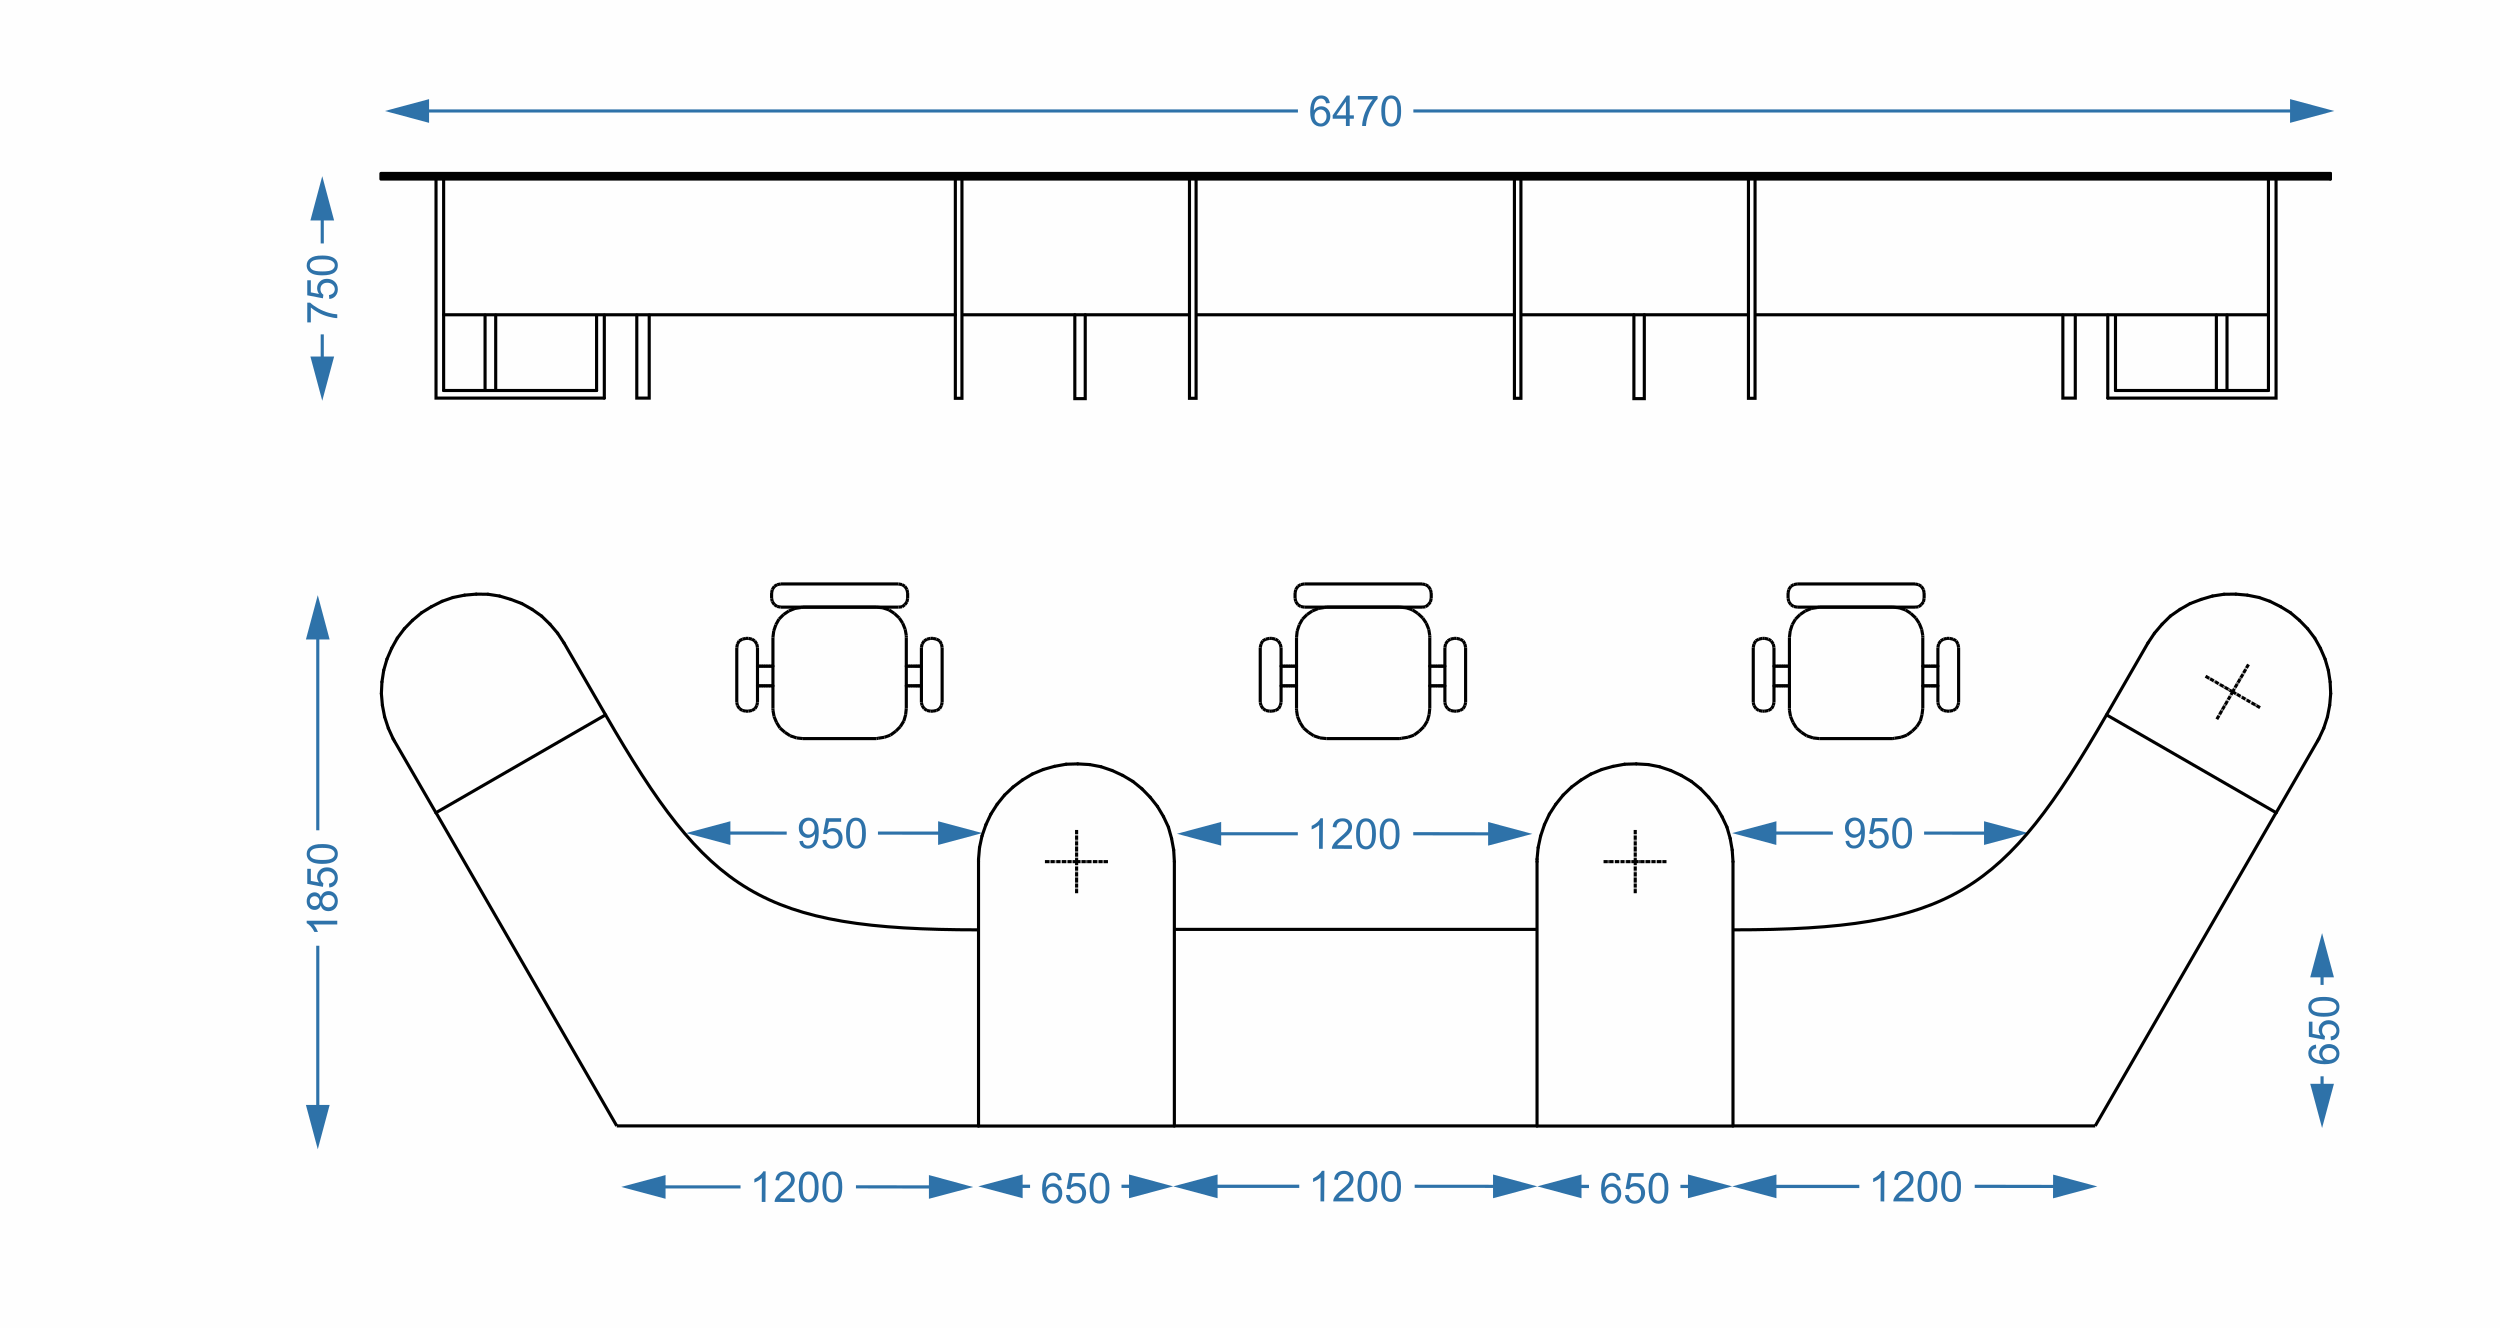 <?xml version="1.0" encoding="UTF-8"?>
<!DOCTYPE svg PUBLIC "-//W3C//DTD SVG 1.1//EN" "http://www.w3.org/Graphics/SVG/1.1/DTD/svg11.dtd">
<!-- Creator: CorelDRAW 2017 -->
<svg xmlns="http://www.w3.org/2000/svg" xml:space="preserve" width="4902px" height="2604px" version="1.1" style="shape-rendering:geometricPrecision; text-rendering:geometricPrecision; image-rendering:optimizeQuality; fill-rule:evenodd; clip-rule:evenodd"
viewBox="0 0 22327 11860"
 xmlns:xlink="http://www.w3.org/1999/xlink">
 <defs>
  <style type="text/css">
   <![CDATA[
    .str2 {stroke:black;stroke-width:28;stroke-miterlimit:2}
    .str0 {stroke:black;stroke-width:28;stroke-miterlimit:22.926}
    .str5 {stroke:black;stroke-width:28;stroke-miterlimit:10}
    .str3 {stroke:black;stroke-width:28;stroke-linejoin:round;stroke-miterlimit:10}
    .str4 {stroke:black;stroke-width:28;stroke-linecap:round;stroke-miterlimit:10}
    .str1 {stroke:black;stroke-width:28;stroke-linecap:round;stroke-linejoin:round;stroke-miterlimit:10}
    .fil2 {fill:none}
    .fil3 {fill:none;fill-rule:nonzero}
    .fil0 {fill:#FEFEFE}
    .fil1 {fill:#2E72A9;fill-rule:nonzero}
    .fil4 {fill:black;fill-rule:nonzero}
   ]]>
  </style>
 </defs>
 <g id="Слой_x0020_1">
  <rect class="fil0" width="22327" height="11860"/>
  <g>
   <path class="fil1" d="M20699 1005l-8222 0 0 -28 8222 0 0 28zm-247 92l0 -212 395 106 -395 106z"/>
  </g>
  <g>
   <path class="fil1" d="M3832 1097l-395 -106 395 -106 0 212zm7869 -92l-8115 0 0 -28 8115 0 0 28z"/>
  </g>
  <g>
   <path class="fil1" d="M13537 7461l-1068 -1 0 -29 1068 2 0 28zm-247 91l0 -211 395 106 -395 105z"/>
  </g>
  <g>
   <path class="fil1" d="M10906 7552l-395 -106 395 -106 0 212zm867 -92l-1114 0 0 -28 1114 0 0 28z"/>
  </g>
  <g>
   <path class="fil1" d="M8624 7455l-873 -1 0 -28 873 0 0 29zm-246 91l0 -212 395 106 -395 106z"/>
  </g>
  <g>
   <path class="fil1" d="M6523 7546l-395 -106 395 -106 0 212zm595 -92l-842 0 0 -29 842 1 0 28z"/>
  </g>
  <g>
   <path class="fil1" d="M17966 7455l-818 -1 0 -28 818 0 0 29zm-247 91l0 -212 396 106 -396 106z"/>
  </g>
  <g>
   <path class="fil1" d="M15864 7546l-395 -106 396 -106 -1 212zm704 -92l-950 0 0 -29 950 1 0 28z"/>
  </g>
  <line class="fil2 str0" x1="8737" y1="10055" x2="5508" y2= "10055" />
  <line class="fil2 str0" x1="5508" y1="10055" x2="3894" y2= "7258" />
  <line class="fil3 str1" x1="5408" y1="6384" x2="3893" y2= "7258" />
  <line class="fil3 str1" x1="5408" y1="6384" x2="5037" y2= "5742" />
  <line class="fil3 str1" x1="3522" y1="6617" x2="3893" y2= "7258" />
  <line class="fil3 str1" x1="5037" y1="5742" x2="4980" y2= "5655" />
  <line class="fil3 str1" x1="4980" y1="5655" x2="4912" y2= "5575" />
  <line class="fil3 str1" x1="4912" y1="5575" x2="4837" y2= "5502" />
  <line class="fil3 str1" x1="4837" y1="5502" x2="4752" y2= "5442" />
  <line class="fil3 str1" x1="4752" y1="5442" x2="4660" y2= "5390" />
  <line class="fil3 str1" x1="4660" y1="5390" x2="4562" y2= "5353" />
  <line class="fil3 str1" x1="4562" y1="5353" x2="4462" y2= "5323" />
  <line class="fil3 str1" x1="4462" y1="5323" x2="4358" y2= "5307" />
  <line class="fil3 str1" x1="4358" y1="5307" x2="4253" y2= "5306" />
  <line class="fil3 str1" x1="4253" y1="5306" x2="4149" y2= "5315" />
  <line class="fil3 str1" x1="4149" y1="5315" x2="4045" y2= "5336" />
  <line class="fil3 str1" x1="4045" y1="5336" x2="3948" y2= "5370" />
  <line class="fil3 str1" x1="3948" y1="5370" x2="3853" y2= "5418" />
  <line class="fil3 str1" x1="3853" y1="5418" x2="3765" y2= "5472" />
  <line class="fil3 str1" x1="3765" y1="5472" x2="3684" y2= "5540" />
  <line class="fil3 str1" x1="3684" y1="5540" x2="3611" y2= "5615" />
  <line class="fil3 str1" x1="3611" y1="5615" x2="3548" y2= "5699" />
  <line class="fil3 str1" x1="3548" y1="5699" x2="3498" y2= "5789" />
  <line class="fil3 str1" x1="3498" y1="5789" x2="3456" y2= "5886" />
  <line class="fil3 str1" x1="3456" y1="5886" x2="3427" y2= "5986" />
  <line class="fil3 str1" x1="3427" y1="5986" x2="3411" y2= "6090" />
  <line class="fil3 str1" x1="3411" y1="6090" x2="3406" y2= "6194" />
  <line class="fil3 str1" x1="3406" y1="6194" x2="3415" y2= "6298" />
  <line class="fil3 str1" x1="3415" y1="6298" x2="3435" y2= "6402" />
  <line class="fil3 str1" x1="3435" y1="6402" x2="3468" y2= "6503" />
  <line class="fil3 str1" x1="3468" y1="6503" x2="3511" y2= "6598" />
  <line class="fil3 str1" x1="3511" y1="6598" x2="3522" y2= "6617" />
  <path class="fil2 str0" d="M5408 6384c916,1587 1381,1920 3329,1920"/>
  <line class="fil3 str1" x1="10488" y1="10056" x2="8739" y2= "10056" />
  <line class="fil3 str2" x1="9609" y1="7695" x2="9647" y2= "7695" />
  <line class="fil3 str2" x1="9650" y1="7695" x2="9656" y2= "7695" />
  <line class="fil3 str2" x1="9659" y1="7695" x2="9697" y2= "7695" />
  <line class="fil3 str2" x1="9700" y1="7695" x2="9706" y2= "7695" />
  <line class="fil3 str2" x1="9709" y1="7695" x2="9747" y2= "7695" />
  <line class="fil3 str2" x1="9750" y1="7695" x2="9753" y2= "7695" />
  <line class="fil3 str2" x1="9760" y1="7695" x2="9797" y2= "7695" />
  <line class="fil3 str2" x1="9800" y1="7695" x2="9804" y2= "7695" />
  <line class="fil3 str2" x1="9810" y1="7695" x2="9848" y2= "7695" />
  <line class="fil3 str2" x1="9851" y1="7695" x2="9854" y2= "7695" />
  <line class="fil3 str2" x1="9857" y1="7695" x2="9895" y2= "7695" />
  <line class="fil3 str2" x1="9618" y1="7695" x2="9581" y2= "7695" />
  <line class="fil3 str2" x1="9577" y1="7695" x2="9574" y2= "7695" />
  <line class="fil3 str2" x1="9571" y1="7695" x2="9533" y2= "7695" />
  <line class="fil3 str2" x1="9527" y1="7695" x2="9524" y2= "7695" />
  <line class="fil3 str2" x1="9521" y1="7695" x2="9483" y2= "7695" />
  <line class="fil3 str2" x1="9477" y1="7695" x2="9474" y2= "7695" />
  <line class="fil3 str2" x1="9471" y1="7695" x2="9433" y2= "7695" />
  <line class="fil3 str2" x1="9427" y1="7695" x2="9424" y2= "7695" />
  <line class="fil3 str2" x1="9420" y1="7695" x2="9383" y2= "7695" />
  <line class="fil3 str2" x1="9380" y1="7695" x2="9373" y2= "7695" />
  <line class="fil3 str2" x1="9370" y1="7695" x2="9332" y2= "7695" />
  <line class="fil3 str2" x1="9615" y1="7701" x2="9615" y2= "7663" />
  <line class="fil3 str2" x1="9615" y1="7657" x2="9615" y2= "7654" />
  <line class="fil3 str2" x1="9615" y1="7651" x2="9615" y2= "7613" />
  <line class="fil3 str2" x1="9615" y1="7610" x2="9615" y2= "7604" />
  <line class="fil3 str2" x1="9615" y1="7601" x2="9615" y2= "7563" />
  <line class="fil3 str2" x1="9615" y1="7560" x2="9615" y2= "7553" />
  <line class="fil3 str2" x1="9615" y1="7550" x2="9615" y2= "7513" />
  <line class="fil3 str2" x1="9615" y1="7510" x2="9615" y2= "7506" />
  <line class="fil3 str2" x1="9615" y1="7500" x2="9615" y2= "7462" />
  <line class="fil3 str2" x1="9615" y1="7459" x2="9615" y2= "7456" />
  <line class="fil3 str2" x1="9615" y1="7450" x2="9615" y2= "7412" />
  <line class="fil3 str2" x1="9615" y1="7689" x2="9615" y2= "7726" />
  <line class="fil3 str2" x1="9615" y1="7733" x2="9615" y2= "7736" />
  <line class="fil3 str2" x1="9615" y1="7739" x2="9615" y2= "7776" />
  <line class="fil3 str2" x1="9615" y1="7783" x2="9615" y2= "7786" />
  <line class="fil3 str2" x1="9615" y1="7789" x2="9615" y2= "7827" />
  <line class="fil3 str2" x1="9615" y1="7830" x2="9615" y2= "7836" />
  <line class="fil3 str2" x1="9615" y1="7839" x2="9615" y2= "7877" />
  <line class="fil3 str2" x1="9615" y1="7880" x2="9615" y2= "7886" />
  <line class="fil3 str2" x1="9615" y1="7890" x2="9615" y2= "7927" />
  <line class="fil3 str2" x1="9615" y1="7930" x2="9615" y2= "7934" />
  <line class="fil3 str2" x1="9615" y1="7940" x2="9615" y2= "7977" />
  <line class="fil3 str1" x1="10488" y1="10056" x2="10488" y2= "7695" />
  <line class="fil3 str1" x1="8739" y1="7695" x2="8739" y2= "10056" />
  <line class="fil3 str1" x1="10488" y1="7695" x2="10482" y2= "7591" />
  <line class="fil3 str1" x1="10482" y1="7591" x2="10463" y2= "7488" />
  <line class="fil3 str1" x1="10463" y1="7488" x2="10435" y2= "7387" />
  <line class="fil3 str1" x1="10435" y1="7387" x2="10391" y2= "7293" />
  <line class="fil3 str1" x1="10391" y1="7293" x2="10337" y2= "7202" />
  <line class="fil3 str1" x1="10337" y1="7202" x2="10272" y2= "7120" />
  <line class="fil3 str1" x1="10272" y1="7120" x2="10199" y2= "7045" />
  <line class="fil3 str1" x1="10199" y1="7045" x2="10118" y2= "6979" />
  <line class="fil3 str1" x1="10118" y1="6979" x2="10027" y2= "6925" />
  <line class="fil3 str1" x1="10027" y1="6925" x2="9932" y2= "6881" />
  <line class="fil3 str1" x1="9932" y1="6881" x2="9832" y2= "6847" />
  <line class="fil3 str1" x1="9832" y1="6847" x2="9731" y2= "6828" />
  <line class="fil3 str1" x1="9731" y1="6828" x2="9625" y2= "6822" />
  <line class="fil3 str1" x1="9625" y1="6822" x2="9521" y2= "6825" />
  <line class="fil3 str1" x1="9521" y1="6825" x2="9417" y2= "6844" />
  <line class="fil3 str1" x1="9417" y1="6844" x2="9317" y2= "6872" />
  <line class="fil3 str1" x1="9317" y1="6872" x2="9219" y2= "6913" />
  <line class="fil3 str1" x1="9219" y1="6913" x2="9131" y2= "6966" />
  <line class="fil3 str1" x1="9131" y1="6966" x2="9047" y2= "7029" />
  <line class="fil3 str1" x1="9047" y1="7029" x2="8971" y2= "7101" />
  <line class="fil3 str1" x1="8971" y1="7101" x2="8905" y2= "7183" />
  <line class="fil3 str1" x1="8905" y1="7183" x2="8849" y2= "7271" />
  <line class="fil3 str1" x1="8849" y1="7271" x2="8805" y2= "7365" />
  <line class="fil3 str1" x1="8805" y1="7365" x2="8770" y2= "7466" />
  <line class="fil3 str1" x1="8770" y1="7466" x2="8748" y2= "7569" />
  <line class="fil3 str1" x1="8748" y1="7569" x2="8739" y2= "7673" />
  <line class="fil3 str1" x1="8739" y1="7673" x2="8739" y2= "7695" />
  <line class="fil2 str0" x1="10495" y1="10055" x2="13724" y2= "10055" />
  <line class="fil3 str3" x1="13525" y1="2811" x2="10682" y2= "2811" />
  <polyline class="fil3 str4" points="10623,1599 10623,3557 10682,3557 10682,1599 "/>
  <polyline class="fil3 str4" points="8532,1599 8532,3557 8591,3557 8591,1599 "/>
  <line class="fil3 str1" x1="20812" y1="1549" x2="20812" y2= "1599" />
  <line class="fil3 str1" x1="3962" y1="2811" x2="8532" y2= "2811" />
  <line class="fil3 str5" x1="8590" y1="2811" x2="10623" y2= "2811" />
  <polyline class="fil3 str4" points="9692,2811 9692,3560 9599,3560 9599,2811 "/>
  <line class="fil3 str2" x1="7827" y1="6596" x2="7170" y2= "6596" />
  <line class="fil3 str2" x1="7170" y1="6596" x2="7114" y2= "6590" />
  <line class="fil3 str2" x1="7114" y1="6590" x2="7057" y2= "6571" />
  <line class="fil3 str2" x1="7057" y1="6571" x2="7010" y2= "6540" />
  <line class="fil3 str2" x1="7010" y1="6540" x2="6966" y2= "6502" />
  <line class="fil3 str2" x1="6966" y1="6502" x2="6935" y2= "6452" />
  <line class="fil3 str2" x1="6935" y1="6452" x2="6913" y2= "6399" />
  <line class="fil3 str2" x1="6913" y1="6399" x2="6903" y2= "6342" />
  <line class="fil3 str2" x1="6903" y1="6342" x2="6903" y2= "6326" />
  <line class="fil3 str2" x1="6903" y1="6326" x2="6903" y2= "5692" />
  <line class="fil3 str2" x1="6903" y1="5692" x2="6910" y2= "5635" />
  <line class="fil3 str2" x1="6910" y1="5635" x2="6929" y2= "5579" />
  <line class="fil3 str2" x1="6929" y1="5579" x2="6957" y2= "5529" />
  <line class="fil3 str2" x1="6957" y1="5529" x2="6998" y2= "5488" />
  <line class="fil3 str2" x1="6998" y1="5488" x2="7045" y2= "5456" />
  <line class="fil3 str2" x1="7045" y1="5456" x2="7098" y2= "5434" />
  <line class="fil3 str2" x1="7098" y1="5434" x2="7155" y2= "5425" />
  <line class="fil3 str2" x1="7155" y1="5425" x2="7170" y2= "5422" />
  <line class="fil3 str2" x1="7170" y1="5422" x2="7827" y2= "5422" />
  <line class="fil3 str2" x1="7827" y1="5422" x2="7883" y2= "5428" />
  <line class="fil3 str2" x1="7883" y1="5428" x2="7940" y2= "5447" />
  <line class="fil3 str2" x1="7940" y1="5447" x2="7987" y2= "5478" />
  <line class="fil3 str2" x1="7987" y1="5478" x2="8031" y2= "5519" />
  <line class="fil3 str2" x1="8031" y1="5519" x2="8062" y2= "5566" />
  <line class="fil3 str2" x1="8062" y1="5566" x2="8084" y2= "5620" />
  <line class="fil3 str2" x1="8084" y1="5620" x2="8094" y2= "5676" />
  <line class="fil3 str2" x1="8094" y1="5676" x2="8094" y2= "5692" />
  <line class="fil3 str2" x1="8094" y1="5692" x2="8094" y2= "6326" />
  <line class="fil3 str2" x1="8094" y1="6326" x2="8088" y2= "6383" />
  <line class="fil3 str2" x1="8088" y1="6383" x2="8072" y2= "6439" />
  <line class="fil3 str2" x1="8072" y1="6439" x2="8040" y2= "6490" />
  <line class="fil3 str2" x1="8040" y1="6490" x2="8000" y2= "6530" />
  <line class="fil3 str2" x1="8000" y1="6530" x2="7952" y2= "6565" />
  <line class="fil3 str2" x1="7952" y1="6565" x2="7899" y2= "6584" />
  <line class="fil3 str2" x1="7899" y1="6584" x2="7843" y2= "6593" />
  <line class="fil3 str2" x1="7843" y1="6593" x2="7827" y2= "6596" />
  <line class="fil3 str2" x1="8025" y1="5422" x2="6973" y2= "5422" />
  <line class="fil3 str2" x1="6973" y1="5422" x2="6941" y2= "5416" />
  <line class="fil3 str2" x1="6941" y1="5416" x2="6916" y2= "5400" />
  <line class="fil3 str2" x1="6916" y1="5400" x2="6897" y2= "5372" />
  <line class="fil3 str2" x1="6897" y1="5372" x2="6891" y2= "5343" />
  <line class="fil3 str2" x1="6891" y1="5343" x2="6891" y2= "5296" />
  <line class="fil3 str2" x1="6891" y1="5296" x2="6897" y2= "5265" />
  <line class="fil3 str2" x1="6897" y1="5265" x2="6916" y2= "5236" />
  <line class="fil3 str2" x1="6916" y1="5236" x2="6941" y2= "5221" />
  <line class="fil3 str2" x1="6941" y1="5221" x2="6973" y2= "5215" />
  <line class="fil3 str2" x1="6973" y1="5215" x2="8025" y2= "5215" />
  <line class="fil3 str2" x1="8025" y1="5215" x2="8056" y2= "5221" />
  <line class="fil3 str2" x1="8056" y1="5221" x2="8081" y2= "5236" />
  <line class="fil3 str2" x1="8081" y1="5236" x2="8100" y2= "5265" />
  <line class="fil3 str2" x1="8100" y1="5265" x2="8106" y2= "5296" />
  <line class="fil3 str2" x1="8106" y1="5296" x2="8106" y2= "5343" />
  <line class="fil3 str2" x1="8106" y1="5343" x2="8100" y2= "5375" />
  <line class="fil3 str2" x1="8100" y1="5375" x2="8081" y2= "5400" />
  <line class="fil3 str2" x1="8081" y1="5400" x2="8056" y2= "5419" />
  <line class="fil3 str2" x1="8056" y1="5419" x2="8025" y2= "5422" />
  <line class="fil3 str2" x1="8332" y1="6351" x2="8310" y2= "6351" />
  <line class="fil3 str2" x1="8310" y1="6351" x2="8279" y2= "6345" />
  <line class="fil3 str2" x1="8279" y1="6345" x2="8254" y2= "6329" />
  <line class="fil3 str2" x1="8254" y1="6329" x2="8235" y2= "6301" />
  <line class="fil3 str2" x1="8235" y1="6301" x2="8229" y2= "6273" />
  <line class="fil3 str2" x1="8229" y1="6273" x2="8229" y2= "5783" />
  <line class="fil3 str2" x1="8229" y1="5783" x2="8235" y2= "5752" />
  <line class="fil3 str2" x1="8235" y1="5752" x2="8254" y2= "5723" />
  <line class="fil3 str2" x1="8254" y1="5723" x2="8279" y2= "5708" />
  <line class="fil3 str2" x1="8279" y1="5708" x2="8310" y2= "5701" />
  <line class="fil3 str2" x1="8310" y1="5701" x2="8332" y2= "5701" />
  <line class="fil3 str2" x1="8332" y1="5701" x2="8364" y2= "5708" />
  <line class="fil3 str2" x1="8364" y1="5708" x2="8392" y2= "5723" />
  <line class="fil3 str2" x1="8392" y1="5723" x2="8408" y2= "5752" />
  <line class="fil3 str2" x1="8408" y1="5752" x2="8414" y2= "5783" />
  <line class="fil3 str2" x1="8414" y1="5783" x2="8414" y2= "6273" />
  <line class="fil3 str2" x1="8414" y1="6273" x2="8408" y2= "6301" />
  <line class="fil3 str2" x1="8408" y1="6301" x2="8392" y2= "6329" />
  <line class="fil3 str2" x1="8392" y1="6329" x2="8364" y2= "6345" />
  <line class="fil3 str2" x1="8364" y1="6345" x2="8332" y2= "6351" />
  <line class="fil3 str1" x1="8094" y1="5949" x2="8106" y2= "5949" />
  <line class="fil3 str1" x1="8109" y1="5949" x2="8122" y2= "5949" />
  <line class="fil3 str1" x1="8125" y1="5949" x2="8138" y2= "5949" />
  <line class="fil3 str1" x1="8141" y1="5949" x2="8153" y2= "5949" />
  <line class="fil3 str1" x1="8157" y1="5949" x2="8169" y2= "5949" />
  <line class="fil3 str1" x1="8172" y1="5949" x2="8185" y2= "5949" />
  <line class="fil3 str1" x1="8185" y1="5949" x2="8201" y2= "5949" />
  <line class="fil3 str1" x1="8201" y1="5949" x2="8213" y2= "5949" />
  <line class="fil3 str1" x1="8216" y1="5949" x2="8229" y2= "5949" />
  <line class="fil3 str1" x1="8229" y1="6125" x2="8216" y2= "6125" />
  <line class="fil3 str1" x1="8213" y1="6125" x2="8201" y2= "6125" />
  <line class="fil3 str1" x1="8201" y1="6125" x2="8185" y2= "6125" />
  <line class="fil3 str1" x1="8185" y1="6125" x2="8172" y2= "6125" />
  <line class="fil3 str1" x1="8169" y1="6125" x2="8157" y2= "6125" />
  <line class="fil3 str1" x1="8153" y1="6125" x2="8141" y2= "6125" />
  <line class="fil3 str1" x1="8138" y1="6125" x2="8125" y2= "6125" />
  <line class="fil3 str1" x1="8122" y1="6125" x2="8109" y2= "6125" />
  <line class="fil3 str1" x1="8106" y1="6125" x2="8094" y2= "6125" />
  <line class="fil3 str2" x1="6662" y1="6351" x2="6684" y2= "6351" />
  <line class="fil3 str2" x1="6684" y1="6351" x2="6715" y2= "6345" />
  <line class="fil3 str2" x1="6715" y1="6345" x2="6743" y2= "6329" />
  <line class="fil3 str2" x1="6743" y1="6329" x2="6759" y2= "6301" />
  <line class="fil3 str2" x1="6759" y1="6301" x2="6765" y2= "6273" />
  <line class="fil3 str2" x1="6765" y1="6273" x2="6765" y2= "5783" />
  <line class="fil3 str2" x1="6765" y1="5783" x2="6759" y2= "5752" />
  <line class="fil3 str2" x1="6759" y1="5752" x2="6740" y2= "5723" />
  <line class="fil3 str2" x1="6740" y1="5723" x2="6715" y2= "5708" />
  <line class="fil3 str2" x1="6715" y1="5708" x2="6684" y2= "5701" />
  <line class="fil3 str2" x1="6684" y1="5701" x2="6662" y2= "5701" />
  <line class="fil3 str2" x1="6662" y1="5701" x2="6630" y2= "5708" />
  <line class="fil3 str2" x1="6630" y1="5708" x2="6602" y2= "5723" />
  <line class="fil3 str2" x1="6602" y1="5723" x2="6586" y2= "5752" />
  <line class="fil3 str2" x1="6586" y1="5752" x2="6580" y2= "5783" />
  <line class="fil3 str2" x1="6580" y1="5783" x2="6580" y2= "6273" />
  <line class="fil3 str2" x1="6580" y1="6273" x2="6586" y2= "6301" />
  <line class="fil3 str2" x1="6586" y1="6301" x2="6605" y2= "6329" />
  <line class="fil3 str2" x1="6605" y1="6329" x2="6630" y2= "6345" />
  <line class="fil3 str2" x1="6630" y1="6345" x2="6662" y2= "6351" />
  <line class="fil3 str1" x1="6903" y1="6125" x2="6891" y2= "6125" />
  <line class="fil3 str1" x1="6888" y1="6125" x2="6875" y2= "6125" />
  <line class="fil3 str1" x1="6872" y1="6125" x2="6860" y2= "6125" />
  <line class="fil3 str1" x1="6856" y1="6125" x2="6844" y2= "6125" />
  <line class="fil3 str1" x1="6841" y1="6125" x2="6828" y2= "6125" />
  <line class="fil3 str1" x1="6825" y1="6125" x2="6812" y2= "6125" />
  <line class="fil3 str1" x1="6809" y1="6125" x2="6797" y2= "6125" />
  <line class="fil3 str1" x1="6794" y1="6125" x2="6781" y2= "6125" />
  <line class="fil3 str1" x1="6778" y1="6125" x2="6765" y2= "6125" />
  <line class="fil3 str1" x1="6765" y1="5949" x2="6778" y2= "5949" />
  <line class="fil3 str1" x1="6781" y1="5949" x2="6794" y2= "5949" />
  <line class="fil3 str1" x1="6797" y1="5949" x2="6809" y2= "5949" />
  <line class="fil3 str1" x1="6812" y1="5949" x2="6825" y2= "5949" />
  <line class="fil3 str1" x1="6828" y1="5949" x2="6841" y2= "5949" />
  <line class="fil3 str1" x1="6844" y1="5949" x2="6856" y2= "5949" />
  <line class="fil3 str1" x1="6860" y1="5949" x2="6872" y2= "5949" />
  <line class="fil3 str1" x1="6875" y1="5949" x2="6888" y2= "5949" />
  <line class="fil3 str1" x1="6891" y1="5949" x2="6903" y2= "5949" />
  <line class="fil3 str2" x1="12502" y1="6596" x2="11846" y2= "6596" />
  <line class="fil3 str2" x1="11846" y1="6596" x2="11789" y2= "6590" />
  <line class="fil3 str2" x1="11789" y1="6590" x2="11733" y2= "6571" />
  <line class="fil3 str2" x1="11733" y1="6571" x2="11686" y2= "6540" />
  <line class="fil3 str2" x1="11686" y1="6540" x2="11642" y2= "6502" />
  <line class="fil3 str2" x1="11642" y1="6502" x2="11610" y2= "6452" />
  <line class="fil3 str2" x1="11610" y1="6452" x2="11588" y2= "6399" />
  <line class="fil3 str2" x1="11588" y1="6399" x2="11579" y2= "6342" />
  <line class="fil3 str2" x1="11579" y1="6342" x2="11579" y2= "6326" />
  <line class="fil3 str2" x1="11579" y1="6326" x2="11579" y2= "5692" />
  <line class="fil3 str2" x1="11579" y1="5692" x2="11585" y2= "5635" />
  <line class="fil3 str2" x1="11585" y1="5635" x2="11604" y2= "5579" />
  <line class="fil3 str2" x1="11604" y1="5579" x2="11632" y2= "5529" />
  <line class="fil3 str2" x1="11632" y1="5529" x2="11673" y2= "5488" />
  <line class="fil3 str2" x1="11673" y1="5488" x2="11720" y2= "5456" />
  <line class="fil3 str2" x1="11720" y1="5456" x2="11773" y2= "5434" />
  <line class="fil3 str2" x1="11773" y1="5434" x2="11830" y2= "5425" />
  <line class="fil3 str2" x1="11830" y1="5425" x2="11846" y2= "5422" />
  <line class="fil3 str2" x1="11846" y1="5422" x2="12502" y2= "5422" />
  <line class="fil3 str2" x1="12502" y1="5422" x2="12559" y2= "5428" />
  <line class="fil3 str2" x1="12559" y1="5428" x2="12615" y2= "5447" />
  <line class="fil3 str2" x1="12615" y1="5447" x2="12662" y2= "5478" />
  <line class="fil3 str2" x1="12662" y1="5478" x2="12706" y2= "5519" />
  <line class="fil3 str2" x1="12706" y1="5519" x2="12738" y2= "5566" />
  <line class="fil3 str2" x1="12738" y1="5566" x2="12760" y2= "5620" />
  <line class="fil3 str2" x1="12760" y1="5620" x2="12769" y2= "5676" />
  <line class="fil3 str2" x1="12769" y1="5676" x2="12769" y2= "5692" />
  <line class="fil3 str2" x1="12769" y1="5692" x2="12769" y2= "6326" />
  <line class="fil3 str2" x1="12769" y1="6326" x2="12763" y2= "6383" />
  <line class="fil3 str2" x1="12763" y1="6383" x2="12747" y2= "6439" />
  <line class="fil3 str2" x1="12747" y1="6439" x2="12716" y2= "6490" />
  <line class="fil3 str2" x1="12716" y1="6490" x2="12675" y2= "6530" />
  <line class="fil3 str2" x1="12675" y1="6530" x2="12628" y2= "6565" />
  <line class="fil3 str2" x1="12628" y1="6565" x2="12574" y2= "6584" />
  <line class="fil3 str2" x1="12574" y1="6584" x2="12518" y2= "6593" />
  <line class="fil3 str2" x1="12518" y1="6593" x2="12502" y2= "6596" />
  <line class="fil3 str2" x1="12700" y1="5422" x2="11648" y2= "5422" />
  <line class="fil3 str2" x1="11648" y1="5422" x2="11616" y2= "5416" />
  <line class="fil3 str2" x1="11616" y1="5416" x2="11591" y2= "5400" />
  <line class="fil3 str2" x1="11591" y1="5400" x2="11572" y2= "5372" />
  <line class="fil3 str2" x1="11572" y1="5372" x2="11566" y2= "5343" />
  <line class="fil3 str2" x1="11566" y1="5343" x2="11566" y2= "5296" />
  <line class="fil3 str2" x1="11566" y1="5296" x2="11572" y2= "5265" />
  <line class="fil3 str2" x1="11572" y1="5265" x2="11591" y2= "5236" />
  <line class="fil3 str2" x1="11591" y1="5236" x2="11616" y2= "5221" />
  <line class="fil3 str2" x1="11616" y1="5221" x2="11648" y2= "5215" />
  <line class="fil3 str2" x1="11648" y1="5215" x2="12700" y2= "5215" />
  <line class="fil3 str2" x1="12700" y1="5215" x2="12731" y2= "5221" />
  <line class="fil3 str2" x1="12731" y1="5221" x2="12756" y2= "5236" />
  <line class="fil3 str2" x1="12756" y1="5236" x2="12775" y2= "5265" />
  <line class="fil3 str2" x1="12775" y1="5265" x2="12782" y2= "5296" />
  <line class="fil3 str2" x1="12782" y1="5296" x2="12782" y2= "5343" />
  <line class="fil3 str2" x1="12782" y1="5343" x2="12775" y2= "5375" />
  <line class="fil3 str2" x1="12775" y1="5375" x2="12756" y2= "5400" />
  <line class="fil3 str2" x1="12756" y1="5400" x2="12731" y2= "5419" />
  <line class="fil3 str2" x1="12731" y1="5419" x2="12700" y2= "5422" />
  <line class="fil3 str2" x1="13008" y1="6351" x2="12986" y2= "6351" />
  <line class="fil3 str2" x1="12986" y1="6351" x2="12954" y2= "6345" />
  <line class="fil3 str2" x1="12954" y1="6345" x2="12929" y2= "6329" />
  <line class="fil3 str2" x1="12929" y1="6329" x2="12910" y2= "6301" />
  <line class="fil3 str2" x1="12910" y1="6301" x2="12904" y2= "6273" />
  <line class="fil3 str2" x1="12904" y1="6273" x2="12904" y2= "5783" />
  <line class="fil3 str2" x1="12904" y1="5783" x2="12910" y2= "5752" />
  <line class="fil3 str2" x1="12910" y1="5752" x2="12929" y2= "5723" />
  <line class="fil3 str2" x1="12929" y1="5723" x2="12954" y2= "5708" />
  <line class="fil3 str2" x1="12954" y1="5708" x2="12986" y2= "5701" />
  <line class="fil3 str2" x1="12986" y1="5701" x2="13008" y2= "5701" />
  <line class="fil3 str2" x1="13008" y1="5701" x2="13039" y2= "5708" />
  <line class="fil3 str2" x1="13039" y1="5708" x2="13067" y2= "5723" />
  <line class="fil3 str2" x1="13067" y1="5723" x2="13083" y2= "5752" />
  <line class="fil3 str2" x1="13083" y1="5752" x2="13089" y2= "5783" />
  <line class="fil3 str2" x1="13089" y1="5783" x2="13089" y2= "6273" />
  <line class="fil3 str2" x1="13089" y1="6273" x2="13083" y2= "6301" />
  <line class="fil3 str2" x1="13083" y1="6301" x2="13067" y2= "6329" />
  <line class="fil3 str2" x1="13067" y1="6329" x2="13039" y2= "6345" />
  <line class="fil3 str2" x1="13039" y1="6345" x2="13008" y2= "6351" />
  <line class="fil3 str1" x1="12769" y1="5949" x2="12782" y2= "5949" />
  <line class="fil3 str1" x1="12785" y1="5949" x2="12797" y2= "5949" />
  <line class="fil3 str1" x1="12800" y1="5949" x2="12813" y2= "5949" />
  <line class="fil3 str1" x1="12816" y1="5949" x2="12829" y2= "5949" />
  <line class="fil3 str1" x1="12832" y1="5949" x2="12844" y2= "5949" />
  <line class="fil3 str1" x1="12848" y1="5949" x2="12860" y2= "5949" />
  <line class="fil3 str1" x1="12860" y1="5949" x2="12876" y2= "5949" />
  <line class="fil3 str1" x1="12876" y1="5949" x2="12888" y2= "5949" />
  <line class="fil3 str1" x1="12892" y1="5949" x2="12904" y2= "5949" />
  <line class="fil3 str1" x1="12904" y1="6125" x2="12892" y2= "6125" />
  <line class="fil3 str1" x1="12888" y1="6125" x2="12876" y2= "6125" />
  <line class="fil3 str1" x1="12876" y1="6125" x2="12860" y2= "6125" />
  <line class="fil3 str1" x1="12860" y1="6125" x2="12848" y2= "6125" />
  <line class="fil3 str1" x1="12844" y1="6125" x2="12832" y2= "6125" />
  <line class="fil3 str1" x1="12829" y1="6125" x2="12816" y2= "6125" />
  <line class="fil3 str1" x1="12813" y1="6125" x2="12800" y2= "6125" />
  <line class="fil3 str1" x1="12797" y1="6125" x2="12785" y2= "6125" />
  <line class="fil3 str1" x1="12782" y1="6125" x2="12769" y2= "6125" />
  <line class="fil3 str2" x1="11337" y1="6351" x2="11359" y2= "6351" />
  <line class="fil3 str2" x1="11359" y1="6351" x2="11390" y2= "6345" />
  <line class="fil3 str2" x1="11390" y1="6345" x2="11419" y2= "6329" />
  <line class="fil3 str2" x1="11419" y1="6329" x2="11434" y2= "6301" />
  <line class="fil3 str2" x1="11434" y1="6301" x2="11441" y2= "6273" />
  <line class="fil3 str2" x1="11441" y1="6273" x2="11441" y2= "5783" />
  <line class="fil3 str2" x1="11441" y1="5783" x2="11434" y2= "5752" />
  <line class="fil3 str2" x1="11434" y1="5752" x2="11415" y2= "5723" />
  <line class="fil3 str2" x1="11415" y1="5723" x2="11390" y2= "5708" />
  <line class="fil3 str2" x1="11390" y1="5708" x2="11359" y2= "5701" />
  <line class="fil3 str2" x1="11359" y1="5701" x2="11337" y2= "5701" />
  <line class="fil3 str2" x1="11337" y1="5701" x2="11305" y2= "5708" />
  <line class="fil3 str2" x1="11305" y1="5708" x2="11277" y2= "5723" />
  <line class="fil3 str2" x1="11277" y1="5723" x2="11262" y2= "5752" />
  <line class="fil3 str2" x1="11262" y1="5752" x2="11255" y2= "5783" />
  <line class="fil3 str2" x1="11255" y1="5783" x2="11255" y2= "6273" />
  <line class="fil3 str2" x1="11255" y1="6273" x2="11262" y2= "6301" />
  <line class="fil3 str2" x1="11262" y1="6301" x2="11280" y2= "6329" />
  <line class="fil3 str2" x1="11280" y1="6329" x2="11305" y2= "6345" />
  <line class="fil3 str2" x1="11305" y1="6345" x2="11337" y2= "6351" />
  <line class="fil3 str1" x1="11579" y1="6125" x2="11566" y2= "6125" />
  <line class="fil3 str1" x1="11563" y1="6125" x2="11550" y2= "6125" />
  <line class="fil3 str1" x1="11547" y1="6125" x2="11535" y2= "6125" />
  <line class="fil3 str1" x1="11532" y1="6125" x2="11519" y2= "6125" />
  <line class="fil3 str1" x1="11516" y1="6125" x2="11503" y2= "6125" />
  <line class="fil3 str1" x1="11500" y1="6125" x2="11488" y2= "6125" />
  <line class="fil3 str1" x1="11485" y1="6125" x2="11472" y2= "6125" />
  <line class="fil3 str1" x1="11469" y1="6125" x2="11456" y2= "6125" />
  <line class="fil3 str1" x1="11453" y1="6125" x2="11441" y2= "6125" />
  <line class="fil3 str1" x1="11441" y1="5949" x2="11453" y2= "5949" />
  <line class="fil3 str1" x1="11456" y1="5949" x2="11469" y2= "5949" />
  <line class="fil3 str1" x1="11472" y1="5949" x2="11485" y2= "5949" />
  <line class="fil3 str1" x1="11488" y1="5949" x2="11500" y2= "5949" />
  <line class="fil3 str1" x1="11503" y1="5949" x2="11516" y2= "5949" />
  <line class="fil3 str1" x1="11519" y1="5949" x2="11532" y2= "5949" />
  <line class="fil3 str1" x1="11535" y1="5949" x2="11547" y2= "5949" />
  <line class="fil3 str1" x1="11550" y1="5949" x2="11563" y2= "5949" />
  <line class="fil3 str1" x1="11566" y1="5949" x2="11579" y2= "5949" />
  <line class="fil3 str1" x1="15477" y1="10056" x2="13727" y2= "10056" />
  <line class="fil3 str2" x1="14597" y1="7695" x2="14635" y2= "7695" />
  <line class="fil3 str2" x1="14638" y1="7695" x2="14645" y2= "7695" />
  <line class="fil3 str2" x1="14648" y1="7695" x2="14685" y2= "7695" />
  <line class="fil3 str2" x1="14688" y1="7695" x2="14695" y2= "7695" />
  <line class="fil3 str2" x1="14698" y1="7695" x2="14736" y2= "7695" />
  <line class="fil3 str2" x1="14739" y1="7695" x2="14742" y2= "7695" />
  <line class="fil3 str2" x1="14748" y1="7695" x2="14786" y2= "7695" />
  <line class="fil3 str2" x1="14789" y1="7695" x2="14792" y2= "7695" />
  <line class="fil3 str2" x1="14798" y1="7695" x2="14836" y2= "7695" />
  <line class="fil3 str2" x1="14839" y1="7695" x2="14842" y2= "7695" />
  <line class="fil3 str2" x1="14846" y1="7695" x2="14883" y2= "7695" />
  <line class="fil3 str2" x1="14607" y1="7695" x2="14569" y2= "7695" />
  <line class="fil3 str2" x1="14566" y1="7695" x2="14563" y2= "7695" />
  <line class="fil3 str2" x1="14560" y1="7695" x2="14522" y2= "7695" />
  <line class="fil3 str2" x1="14516" y1="7695" x2="14513" y2= "7695" />
  <line class="fil3 str2" x1="14509" y1="7695" x2="14472" y2= "7695" />
  <line class="fil3 str2" x1="14465" y1="7695" x2="14462" y2= "7695" />
  <line class="fil3 str2" x1="14459" y1="7695" x2="14422" y2= "7695" />
  <line class="fil3 str2" x1="14415" y1="7695" x2="14412" y2= "7695" />
  <line class="fil3 str2" x1="14409" y1="7695" x2="14371" y2= "7695" />
  <line class="fil3 str2" x1="14368" y1="7695" x2="14362" y2= "7695" />
  <line class="fil3 str2" x1="14359" y1="7695" x2="14321" y2= "7695" />
  <line class="fil3 str2" x1="14604" y1="7701" x2="14604" y2= "7663" />
  <line class="fil3 str2" x1="14604" y1="7657" x2="14604" y2= "7654" />
  <line class="fil3 str2" x1="14604" y1="7651" x2="14604" y2= "7613" />
  <line class="fil3 str2" x1="14604" y1="7610" x2="14604" y2= "7604" />
  <line class="fil3 str2" x1="14604" y1="7601" x2="14604" y2= "7563" />
  <line class="fil3 str2" x1="14604" y1="7560" x2="14604" y2= "7553" />
  <line class="fil3 str2" x1="14604" y1="7550" x2="14604" y2= "7513" />
  <line class="fil3 str2" x1="14604" y1="7510" x2="14604" y2= "7506" />
  <line class="fil3 str2" x1="14604" y1="7500" x2="14604" y2= "7462" />
  <line class="fil3 str2" x1="14604" y1="7459" x2="14604" y2= "7456" />
  <line class="fil3 str2" x1="14604" y1="7450" x2="14604" y2= "7412" />
  <line class="fil3 str2" x1="14604" y1="7689" x2="14604" y2= "7726" />
  <line class="fil3 str2" x1="14604" y1="7733" x2="14604" y2= "7736" />
  <line class="fil3 str2" x1="14604" y1="7739" x2="14604" y2= "7776" />
  <line class="fil3 str2" x1="14604" y1="7783" x2="14604" y2= "7786" />
  <line class="fil3 str2" x1="14604" y1="7789" x2="14604" y2= "7827" />
  <line class="fil3 str2" x1="14604" y1="7830" x2="14604" y2= "7836" />
  <line class="fil3 str2" x1="14604" y1="7839" x2="14604" y2= "7877" />
  <line class="fil3 str2" x1="14604" y1="7880" x2="14604" y2= "7886" />
  <line class="fil3 str2" x1="14604" y1="7890" x2="14604" y2= "7927" />
  <line class="fil3 str2" x1="14604" y1="7930" x2="14604" y2= "7934" />
  <line class="fil3 str2" x1="14604" y1="7940" x2="14604" y2= "7977" />
  <line class="fil3 str1" x1="15477" y1="10056" x2="15477" y2= "7695" />
  <line class="fil3 str1" x1="13727" y1="7695" x2="13727" y2= "10056" />
  <line class="fil3 str1" x1="15477" y1="7695" x2="15470" y2= "7591" />
  <line class="fil3 str1" x1="15470" y1="7591" x2="15452" y2= "7488" />
  <line class="fil3 str1" x1="15452" y1="7488" x2="15423" y2= "7387" />
  <line class="fil3 str1" x1="15423" y1="7387" x2="15379" y2= "7293" />
  <line class="fil3 str1" x1="15379" y1="7293" x2="15326" y2= "7202" />
  <line class="fil3 str1" x1="15326" y1="7202" x2="15260" y2= "7120" />
  <line class="fil3 str1" x1="15260" y1="7120" x2="15188" y2= "7045" />
  <line class="fil3 str1" x1="15188" y1="7045" x2="15106" y2= "6979" />
  <line class="fil3 str1" x1="15106" y1="6979" x2="15015" y2= "6925" />
  <line class="fil3 str1" x1="15015" y1="6925" x2="14921" y2= "6881" />
  <line class="fil3 str1" x1="14921" y1="6881" x2="14820" y2= "6847" />
  <line class="fil3 str1" x1="14820" y1="6847" x2="14720" y2= "6828" />
  <line class="fil3 str1" x1="14720" y1="6828" x2="14613" y2= "6822" />
  <line class="fil3 str1" x1="14613" y1="6822" x2="14509" y2= "6825" />
  <line class="fil3 str1" x1="14509" y1="6825" x2="14406" y2= "6844" />
  <line class="fil3 str1" x1="14406" y1="6844" x2="14305" y2= "6872" />
  <line class="fil3 str1" x1="14305" y1="6872" x2="14208" y2= "6913" />
  <line class="fil3 str1" x1="14208" y1="6913" x2="14120" y2= "6966" />
  <line class="fil3 str1" x1="14120" y1="6966" x2="14035" y2= "7029" />
  <line class="fil3 str1" x1="14035" y1="7029" x2="13960" y2= "7101" />
  <line class="fil3 str1" x1="13960" y1="7101" x2="13894" y2= "7183" />
  <line class="fil3 str1" x1="13894" y1="7183" x2="13837" y2= "7271" />
  <line class="fil3 str1" x1="13837" y1="7271" x2="13793" y2= "7365" />
  <line class="fil3 str1" x1="13793" y1="7365" x2="13759" y2= "7466" />
  <line class="fil3 str1" x1="13759" y1="7466" x2="13737" y2= "7569" />
  <line class="fil3 str1" x1="13737" y1="7569" x2="13727" y2= "7673" />
  <line class="fil3 str1" x1="13727" y1="7673" x2="13727" y2= "7695" />
  <line class="fil2 str0" x1="15483" y1="10055" x2="18712" y2= "10055" />
  <line class="fil2 str0" x1="18712" y1="10055" x2="20327" y2= "7258" />
  <line class="fil3 str1" x1="18813" y1="6384" x2="20328" y2= "7258" />
  <line class="fil3 str2" x1="19945" y1="6182" x2="19912" y2= "6163" />
  <line class="fil3 str2" x1="19910" y1="6161" x2="19904" y2= "6158" />
  <line class="fil3 str2" x1="19901" y1="6156" x2="19869" y2= "6138" />
  <line class="fil3 str2" x1="19866" y1="6136" x2="19861" y2= "6133" />
  <line class="fil3 str2" x1="19858" y1="6131" x2="19825" y2= "6113" />
  <line class="fil3 str2" x1="19823" y1="6111" x2="19820" y2= "6109" />
  <line class="fil3 str2" x1="19814" y1="6106" x2="19782" y2= "6087" />
  <line class="fil3 str2" x1="19779" y1="6086" x2="19776" y2= "6084" />
  <line class="fil3 str2" x1="19771" y1="6081" x2="19738" y2= "6062" />
  <line class="fil3 str2" x1="19735" y1="6061" x2="19733" y2= "6059" />
  <line class="fil3 str2" x1="19730" y1="6058" x2="19697" y2= "6039" />
  <line class="fil3 str2" x1="19937" y1="6177" x2="19969" y2= "6196" />
  <line class="fil3 str2" x1="19972" y1="6197" x2="19975" y2= "6199" />
  <line class="fil3 str2" x1="19978" y1="6200" x2="20010" y2= "6219" />
  <line class="fil3 str2" x1="20016" y1="6222" x2="20018" y2= "6224" />
  <line class="fil3 str2" x1="20021" y1="6226" x2="20054" y2= "6244" />
  <line class="fil3 str2" x1="20059" y1="6248" x2="20062" y2= "6249" />
  <line class="fil3 str2" x1="20065" y1="6251" x2="20097" y2= "6270" />
  <line class="fil3 str2" x1="20103" y1="6273" x2="20105" y2= "6274" />
  <line class="fil3 str2" x1="20108" y1="6276" x2="20141" y2= "6295" />
  <line class="fil3 str2" x1="20143" y1="6296" x2="20149" y2= "6299" />
  <line class="fil3 str2" x1="20152" y1="6301" x2="20184" y2= "6320" />
  <line class="fil3 str2" x1="19936" y1="6184" x2="19955" y2= "6151" />
  <line class="fil3 str2" x1="19958" y1="6146" x2="19960" y2= "6143" />
  <line class="fil3 str2" x1="19961" y1="6140" x2="19980" y2= "6108" />
  <line class="fil3 str2" x1="19982" y1="6105" x2="19985" y2= "6100" />
  <line class="fil3 str2" x1="19987" y1="6097" x2="20005" y2= "6064" />
  <line class="fil3 str2" x1="20007" y1="6062" x2="20010" y2= "6056" />
  <line class="fil3 str2" x1="20012" y1="6053" x2="20031" y2= "6021" />
  <line class="fil3 str2" x1="20032" y1="6018" x2="20034" y2= "6015" />
  <line class="fil3 str2" x1="20037" y1="6010" x2="20056" y2= "5977" />
  <line class="fil3 str2" x1="20057" y1="5974" x2="20059" y2= "5972" />
  <line class="fil3 str2" x1="20062" y1="5966" x2="20081" y2= "5934" />
  <line class="fil3 str2" x1="19943" y1="6173" x2="19924" y2= "6206" />
  <line class="fil3 str2" x1="19921" y1="6211" x2="19919" y2= "6214" />
  <line class="fil3 str2" x1="19917" y1="6217" x2="19899" y2= "6249" />
  <line class="fil3 str2" x1="19896" y1="6255" x2="19894" y2= "6257" />
  <line class="fil3 str2" x1="19892" y1="6260" x2="19874" y2= "6293" />
  <line class="fil3 str2" x1="19872" y1="6295" x2="19869" y2= "6301" />
  <line class="fil3 str2" x1="19867" y1="6304" x2="19848" y2= "6336" />
  <line class="fil3 str2" x1="19847" y1="6339" x2="19844" y2= "6344" />
  <line class="fil3 str2" x1="19842" y1="6347" x2="19823" y2= "6380" />
  <line class="fil3 str2" x1="19822" y1="6382" x2="19820" y2= "6385" />
  <line class="fil3 str2" x1="19817" y1="6391" x2="19798" y2= "6423" />
  <line class="fil3 str1" x1="18813" y1="6384" x2="19183" y2= "5742" />
  <line class="fil3 str1" x1="20698" y1="6617" x2="20328" y2= "7258" />
  <line class="fil3 str1" x1="19183" y1="5742" x2="19241" y2= "5655" />
  <line class="fil3 str1" x1="19241" y1="5655" x2="19309" y2= "5575" />
  <line class="fil3 str1" x1="19309" y1="5575" x2="19383" y2= "5502" />
  <line class="fil3 str1" x1="19383" y1="5502" x2="19469" y2= "5442" />
  <line class="fil3 str1" x1="19469" y1="5442" x2="19560" y2= "5390" />
  <line class="fil3 str1" x1="19560" y1="5390" x2="19658" y2= "5353" />
  <line class="fil3 str1" x1="19658" y1="5353" x2="19759" y2= "5323" />
  <line class="fil3 str1" x1="19759" y1="5323" x2="19862" y2= "5307" />
  <line class="fil3 str1" x1="19862" y1="5307" x2="19968" y2= "5306" />
  <line class="fil3 str1" x1="19968" y1="5306" x2="20071" y2= "5315" />
  <line class="fil3 str1" x1="20071" y1="5315" x2="20176" y2= "5336" />
  <line class="fil3 str1" x1="20176" y1="5336" x2="20272" y2= "5370" />
  <line class="fil3 str1" x1="20272" y1="5370" x2="20368" y2= "5418" />
  <line class="fil3 str1" x1="20368" y1="5418" x2="20456" y2= "5472" />
  <line class="fil3 str1" x1="20456" y1="5472" x2="20536" y2= "5540" />
  <line class="fil3 str1" x1="20536" y1="5540" x2="20609" y2= "5615" />
  <line class="fil3 str1" x1="20609" y1="5615" x2="20673" y2= "5699" />
  <line class="fil3 str1" x1="20673" y1="5699" x2="20723" y2= "5789" />
  <line class="fil3 str1" x1="20723" y1="5789" x2="20765" y2= "5886" />
  <line class="fil3 str1" x1="20765" y1="5886" x2="20794" y2= "5986" />
  <line class="fil3 str1" x1="20794" y1="5986" x2="20810" y2= "6090" />
  <line class="fil3 str1" x1="20810" y1="6090" x2="20815" y2= "6194" />
  <line class="fil3 str1" x1="20815" y1="6194" x2="20806" y2= "6298" />
  <line class="fil3 str1" x1="20806" y1="6298" x2="20786" y2= "6402" />
  <line class="fil3 str1" x1="20786" y1="6402" x2="20753" y2= "6503" />
  <line class="fil3 str1" x1="20753" y1="6503" x2="20709" y2= "6598" />
  <line class="fil3 str1" x1="20709" y1="6598" x2="20698" y2= "6617" />
  <path class="fil2 str0" d="M18813 6384c-917,1587 -1381,1920 -3330,1920"/>
  <line class="fil3 str2" x1="16905" y1="6596" x2="16248" y2= "6596" />
  <line class="fil3 str2" x1="16248" y1="6596" x2="16192" y2= "6590" />
  <line class="fil3 str2" x1="16192" y1="6590" x2="16135" y2= "6571" />
  <line class="fil3 str2" x1="16135" y1="6571" x2="16088" y2= "6540" />
  <line class="fil3 str2" x1="16088" y1="6540" x2="16044" y2= "6502" />
  <line class="fil3 str2" x1="16044" y1="6502" x2="16013" y2= "6452" />
  <line class="fil3 str2" x1="16013" y1="6452" x2="15991" y2= "6399" />
  <line class="fil3 str2" x1="15991" y1="6399" x2="15981" y2= "6342" />
  <line class="fil3 str2" x1="15981" y1="6342" x2="15981" y2= "6326" />
  <line class="fil3 str2" x1="15981" y1="6326" x2="15981" y2= "5692" />
  <line class="fil3 str2" x1="15981" y1="5692" x2="15988" y2= "5635" />
  <line class="fil3 str2" x1="15988" y1="5635" x2="16006" y2= "5579" />
  <line class="fil3 str2" x1="16006" y1="5579" x2="16035" y2= "5529" />
  <line class="fil3 str2" x1="16035" y1="5529" x2="16076" y2= "5488" />
  <line class="fil3 str2" x1="16076" y1="5488" x2="16123" y2= "5456" />
  <line class="fil3 str2" x1="16123" y1="5456" x2="16176" y2= "5434" />
  <line class="fil3 str2" x1="16176" y1="5434" x2="16233" y2= "5425" />
  <line class="fil3 str2" x1="16233" y1="5425" x2="16248" y2= "5422" />
  <line class="fil3 str2" x1="16248" y1="5422" x2="16905" y2= "5422" />
  <line class="fil3 str2" x1="16905" y1="5422" x2="16961" y2= "5428" />
  <line class="fil3 str2" x1="16961" y1="5428" x2="17018" y2= "5447" />
  <line class="fil3 str2" x1="17018" y1="5447" x2="17065" y2= "5478" />
  <line class="fil3 str2" x1="17065" y1="5478" x2="17109" y2= "5519" />
  <line class="fil3 str2" x1="17109" y1="5519" x2="17140" y2= "5566" />
  <line class="fil3 str2" x1="17140" y1="5566" x2="17162" y2= "5620" />
  <line class="fil3 str2" x1="17162" y1="5620" x2="17172" y2= "5676" />
  <line class="fil3 str2" x1="17172" y1="5676" x2="17172" y2= "5692" />
  <line class="fil3 str2" x1="17172" y1="5692" x2="17172" y2= "6326" />
  <line class="fil3 str2" x1="17172" y1="6326" x2="17165" y2= "6383" />
  <line class="fil3 str2" x1="17165" y1="6383" x2="17150" y2= "6439" />
  <line class="fil3 str2" x1="17150" y1="6439" x2="17118" y2= "6490" />
  <line class="fil3 str2" x1="17118" y1="6490" x2="17077" y2= "6530" />
  <line class="fil3 str2" x1="17077" y1="6530" x2="17030" y2= "6565" />
  <line class="fil3 str2" x1="17030" y1="6565" x2="16977" y2= "6584" />
  <line class="fil3 str2" x1="16977" y1="6584" x2="16920" y2= "6593" />
  <line class="fil3 str2" x1="16920" y1="6593" x2="16905" y2= "6596" />
  <line class="fil3 str2" x1="17103" y1="5422" x2="16050" y2= "5422" />
  <line class="fil3 str2" x1="16050" y1="5422" x2="16019" y2= "5416" />
  <line class="fil3 str2" x1="16019" y1="5416" x2="15994" y2= "5400" />
  <line class="fil3 str2" x1="15994" y1="5400" x2="15975" y2= "5372" />
  <line class="fil3 str2" x1="15975" y1="5372" x2="15969" y2= "5343" />
  <line class="fil3 str2" x1="15969" y1="5343" x2="15969" y2= "5296" />
  <line class="fil3 str2" x1="15969" y1="5296" x2="15975" y2= "5265" />
  <line class="fil3 str2" x1="15975" y1="5265" x2="15994" y2= "5236" />
  <line class="fil3 str2" x1="15994" y1="5236" x2="16019" y2= "5221" />
  <line class="fil3 str2" x1="16019" y1="5221" x2="16050" y2= "5215" />
  <line class="fil3 str2" x1="16050" y1="5215" x2="17103" y2= "5215" />
  <line class="fil3 str2" x1="17103" y1="5215" x2="17134" y2= "5221" />
  <line class="fil3 str2" x1="17134" y1="5221" x2="17159" y2= "5236" />
  <line class="fil3 str2" x1="17159" y1="5236" x2="17178" y2= "5265" />
  <line class="fil3 str2" x1="17178" y1="5265" x2="17184" y2= "5296" />
  <line class="fil3 str2" x1="17184" y1="5296" x2="17184" y2= "5343" />
  <line class="fil3 str2" x1="17184" y1="5343" x2="17178" y2= "5375" />
  <line class="fil3 str2" x1="17178" y1="5375" x2="17159" y2= "5400" />
  <line class="fil3 str2" x1="17159" y1="5400" x2="17134" y2= "5419" />
  <line class="fil3 str2" x1="17134" y1="5419" x2="17103" y2= "5422" />
  <line class="fil3 str2" x1="17410" y1="6351" x2="17388" y2= "6351" />
  <line class="fil3 str2" x1="17388" y1="6351" x2="17357" y2= "6345" />
  <line class="fil3 str2" x1="17357" y1="6345" x2="17332" y2= "6329" />
  <line class="fil3 str2" x1="17332" y1="6329" x2="17313" y2= "6301" />
  <line class="fil3 str2" x1="17313" y1="6301" x2="17307" y2= "6273" />
  <line class="fil3 str2" x1="17307" y1="6273" x2="17307" y2= "5783" />
  <line class="fil3 str2" x1="17307" y1="5783" x2="17313" y2= "5752" />
  <line class="fil3 str2" x1="17313" y1="5752" x2="17332" y2= "5723" />
  <line class="fil3 str2" x1="17332" y1="5723" x2="17357" y2= "5708" />
  <line class="fil3 str2" x1="17357" y1="5708" x2="17388" y2= "5701" />
  <line class="fil3 str2" x1="17388" y1="5701" x2="17410" y2= "5701" />
  <line class="fil3 str2" x1="17410" y1="5701" x2="17442" y2= "5708" />
  <line class="fil3 str2" x1="17442" y1="5708" x2="17470" y2= "5723" />
  <line class="fil3 str2" x1="17470" y1="5723" x2="17486" y2= "5752" />
  <line class="fil3 str2" x1="17486" y1="5752" x2="17492" y2= "5783" />
  <line class="fil3 str2" x1="17492" y1="5783" x2="17492" y2= "6273" />
  <line class="fil3 str2" x1="17492" y1="6273" x2="17486" y2= "6301" />
  <line class="fil3 str2" x1="17486" y1="6301" x2="17470" y2= "6329" />
  <line class="fil3 str2" x1="17470" y1="6329" x2="17442" y2= "6345" />
  <line class="fil3 str2" x1="17442" y1="6345" x2="17410" y2= "6351" />
  <line class="fil3 str1" x1="17172" y1="5949" x2="17184" y2= "5949" />
  <line class="fil3 str1" x1="17187" y1="5949" x2="17200" y2= "5949" />
  <line class="fil3 str1" x1="17203" y1="5949" x2="17216" y2= "5949" />
  <line class="fil3 str1" x1="17219" y1="5949" x2="17231" y2= "5949" />
  <line class="fil3 str1" x1="17234" y1="5949" x2="17247" y2= "5949" />
  <line class="fil3 str1" x1="17250" y1="5949" x2="17263" y2= "5949" />
  <line class="fil3 str1" x1="17263" y1="5949" x2="17278" y2= "5949" />
  <line class="fil3 str1" x1="17278" y1="5949" x2="17291" y2= "5949" />
  <line class="fil3 str1" x1="17294" y1="5949" x2="17307" y2= "5949" />
  <line class="fil3 str1" x1="17307" y1="6125" x2="17294" y2= "6125" />
  <line class="fil3 str1" x1="17291" y1="6125" x2="17278" y2= "6125" />
  <line class="fil3 str1" x1="17278" y1="6125" x2="17263" y2= "6125" />
  <line class="fil3 str1" x1="17263" y1="6125" x2="17250" y2= "6125" />
  <line class="fil3 str1" x1="17247" y1="6125" x2="17234" y2= "6125" />
  <line class="fil3 str1" x1="17231" y1="6125" x2="17219" y2= "6125" />
  <line class="fil3 str1" x1="17216" y1="6125" x2="17203" y2= "6125" />
  <line class="fil3 str1" x1="17200" y1="6125" x2="17187" y2= "6125" />
  <line class="fil3 str1" x1="17184" y1="6125" x2="17172" y2= "6125" />
  <line class="fil3 str2" x1="15739" y1="6351" x2="15761" y2= "6351" />
  <line class="fil3 str2" x1="15761" y1="6351" x2="15793" y2= "6345" />
  <line class="fil3 str2" x1="15793" y1="6345" x2="15821" y2= "6329" />
  <line class="fil3 str2" x1="15821" y1="6329" x2="15837" y2= "6301" />
  <line class="fil3 str2" x1="15837" y1="6301" x2="15843" y2= "6273" />
  <line class="fil3 str2" x1="15843" y1="6273" x2="15843" y2= "5783" />
  <line class="fil3 str2" x1="15843" y1="5783" x2="15837" y2= "5752" />
  <line class="fil3 str2" x1="15837" y1="5752" x2="15818" y2= "5723" />
  <line class="fil3 str2" x1="15818" y1="5723" x2="15793" y2= "5708" />
  <line class="fil3 str2" x1="15793" y1="5708" x2="15761" y2= "5701" />
  <line class="fil3 str2" x1="15761" y1="5701" x2="15739" y2= "5701" />
  <line class="fil3 str2" x1="15739" y1="5701" x2="15708" y2= "5708" />
  <line class="fil3 str2" x1="15708" y1="5708" x2="15680" y2= "5723" />
  <line class="fil3 str2" x1="15680" y1="5723" x2="15664" y2= "5752" />
  <line class="fil3 str2" x1="15664" y1="5752" x2="15658" y2= "5783" />
  <line class="fil3 str2" x1="15658" y1="5783" x2="15658" y2= "6273" />
  <line class="fil3 str2" x1="15658" y1="6273" x2="15664" y2= "6301" />
  <line class="fil3 str2" x1="15664" y1="6301" x2="15683" y2= "6329" />
  <line class="fil3 str2" x1="15683" y1="6329" x2="15708" y2= "6345" />
  <line class="fil3 str2" x1="15708" y1="6345" x2="15739" y2= "6351" />
  <line class="fil3 str1" x1="15981" y1="6125" x2="15969" y2= "6125" />
  <line class="fil3 str1" x1="15966" y1="6125" x2="15953" y2= "6125" />
  <line class="fil3 str1" x1="15950" y1="6125" x2="15937" y2= "6125" />
  <line class="fil3 str1" x1="15934" y1="6125" x2="15922" y2= "6125" />
  <line class="fil3 str1" x1="15919" y1="6125" x2="15906" y2= "6125" />
  <line class="fil3 str1" x1="15903" y1="6125" x2="15890" y2= "6125" />
  <line class="fil3 str1" x1="15887" y1="6125" x2="15875" y2= "6125" />
  <line class="fil3 str1" x1="15871" y1="6125" x2="15859" y2= "6125" />
  <line class="fil3 str1" x1="15856" y1="6125" x2="15843" y2= "6125" />
  <line class="fil3 str1" x1="15843" y1="5949" x2="15856" y2= "5949" />
  <line class="fil3 str1" x1="15859" y1="5949" x2="15871" y2= "5949" />
  <line class="fil3 str1" x1="15875" y1="5949" x2="15887" y2= "5949" />
  <line class="fil3 str1" x1="15890" y1="5949" x2="15903" y2= "5949" />
  <line class="fil3 str1" x1="15906" y1="5949" x2="15919" y2= "5949" />
  <line class="fil3 str1" x1="15922" y1="5949" x2="15934" y2= "5949" />
  <line class="fil3 str1" x1="15937" y1="5949" x2="15950" y2= "5949" />
  <line class="fil3 str1" x1="15953" y1="5949" x2="15966" y2= "5949" />
  <line class="fil3 str1" x1="15969" y1="5949" x2="15981" y2= "5949" />
  <line class="fil2 str0" x1="10491" y1="8300" x2="13720" y2= "8300" />
  <polyline class="fil3 str4" points="15615,1599 15615,3557 15674,3557 15674,1599 "/>
  <polyline class="fil3 str4" points="13525,1599 13525,3557 13583,3557 13583,1599 "/>
  <line class="fil3 str3" x1="13583" y1="2811" x2="15615" y2= "2811" />
  <polyline class="fil3 str4" points="14685,2811 14685,3560 14592,3560 14592,2811 "/>
  <line class="fil3 str3" x1="15674" y1="2811" x2="20259" y2= "2811" />
  <g>
   <polyline class="fil3 str4" points="5397,3555 3894,3555 3894,1599 "/>
   <line class="fil3 str1" x1="3962" y1="3487" x2="3962" y2= "1599" />
   <line class="fil3 str1" x1="4332" y1="3487" x2="4332" y2= "2814" />
   <line class="fil3 str1" x1="4427" y1="3487" x2="4427" y2= "2814" />
   <polyline class="fil3 str4" points="5798,2814 5798,3555 5687,3555 5687,2814 "/>
   <line class="fil3 str1" x1="5328" y1="3487" x2="5328" y2= "2817" />
   <line class="fil3 str1" x1="5397" y1="3555" x2="5397" y2= "2814" />
   <line class="fil3 str1" x1="5328" y1="3487" x2="3962" y2= "3487" />
  </g>
  <polygon class="fil4 str1" points="3402,1599 20812,1599 20812,1549 3402,1549 "/>
  <g>
   <polyline class="fil3 str4" points="18824,3555 20327,3555 20327,1599 "/>
   <line class="fil3 str1" x1="20259" y1="3487" x2="20259" y2= "1599" />
   <line class="fil3 str1" x1="19889" y1="3487" x2="19889" y2= "2814" />
   <line class="fil3 str1" x1="19794" y1="3487" x2="19794" y2= "2814" />
   <polyline class="fil3 str4" points="18423,2814 18423,3555 18534,3555 18534,2814 "/>
   <line class="fil3 str1" x1="18893" y1="3487" x2="18893" y2= "2817" />
   <line class="fil3 str1" x1="18824" y1="3555" x2="18824" y2= "2814" />
   <line class="fil3 str1" x1="18893" y1="3487" x2="20259" y2= "3487" />
  </g>
  <g>
   <g>
    <path class="fil1" d="M2864 3430l0 -544 28 0 0 544 -28 0zm-92 -246l212 0 -106 395 -106 -395z"/>
   </g>
   <g>
    <path class="fil1" d="M2772 1969l106 -396 106 396 -212 0zm92 234l0 -481 28 0 0 481 -28 0z"/>
   </g>
   <rect class="fil0" x="2688" y="2174" width="380" height="812"/>
   <path class="fil1" d="M2776 2879l-32 0 0 -176 26 0c18,17 43,35 73,52 31,17 62,30 95,39 22,7 47,11 74,13l0 34c-21,0 -47,-5 -77,-13 -31,-8 -60,-19 -88,-34 -28,-15 -52,-31 -71,-48l0 133z"/>
   <path id="1" class="fil1" d="M2941 2670l-3 -35c17,-3 30,-9 39,-18 8,-10 13,-21 13,-34 0,-17 -7,-30 -19,-41 -12,-11 -28,-17 -48,-17 -19,0 -34,5 -45,16 -11,10 -16,24 -16,42 0,11 2,20 7,29 5,8 11,15 19,20l-4 32 -140 -27 0 -134 32 0 0 108 73 14c-11,-16 -17,-33 -17,-51 0,-24 8,-44 25,-60 16,-16 37,-24 63,-24 25,0 46,7 64,21 22,18 33,41 33,72 0,24 -7,44 -21,60 -14,16 -32,25 -55,27z"/>
   <path id="2" class="fil1" d="M2878 2459c-32,0 -58,-4 -77,-10 -20,-7 -35,-17 -46,-30 -10,-13 -16,-29 -16,-49 0,-14 3,-27 9,-38 6,-11 15,-20 26,-27 11,-8 24,-13 40,-17 16,-4 37,-6 64,-6 32,0 58,3 77,10 20,6 35,16 46,29 11,13 16,29 16,49 0,26 -9,47 -28,62 -23,18 -60,27 -111,27zm0 -35c45,0 75,-5 89,-15 15,-11 23,-24 23,-39 0,-15 -8,-28 -23,-38 -14,-11 -44,-16 -89,-16 -44,0 -74,5 -89,16 -15,10 -22,23 -22,39 0,15 7,27 20,36 16,12 47,17 91,17z"/>
  </g>
  <g>
   <g>
    <path class="fil1" d="M2824 10115l0 -1810 28 0 0 1810 -28 0zm-92 -247l212 0 -106 396 -106 -396z"/>
   </g>
   <g>
    <path class="fil1" d="M2732 5711l106 -396 106 396 -212 0zm92 1808l0 -2055 28 0 0 2055 -28 0z"/>
   </g>
   <rect class="fil0" x="2688" y="7415" width="380" height="1031"/>
   <path class="fil1" d="M3012 8223l0 33 -212 0c7,8 15,19 23,32 7,13 13,25 17,35l-32 0c-9,-19 -20,-35 -32,-49 -13,-14 -25,-24 -37,-30l0 -21 273 0z"/>
   <path id="1" class="fil1" d="M2865 8085c-5,14 -12,25 -22,31 -9,7 -20,10 -34,10 -19,0 -36,-7 -49,-21 -14,-14 -21,-33 -21,-57 0,-23 7,-42 21,-57 14,-14 31,-22 50,-22 13,0 24,4 33,10 10,7 17,17 22,30 5,-16 14,-29 26,-38 12,-8 27,-13 44,-13 23,0 42,9 58,25 16,16 24,38 24,65 0,27 -8,48 -24,65 -16,16 -36,24 -59,24 -18,0 -33,-4 -45,-13 -12,-9 -20,-22 -24,-39zm-57 7c13,0 24,-4 32,-12 8,-8 12,-19 12,-33 0,-13 -4,-23 -12,-31 -8,-8 -18,-12 -30,-12 -12,0 -22,4 -31,12 -8,9 -12,19 -12,32 0,13 4,23 12,32 8,8 18,12 29,12zm126 11c9,0 19,-2 28,-7 8,-4 15,-11 20,-20 5,-9 8,-18 8,-28 0,-16 -6,-30 -16,-40 -10,-10 -23,-15 -39,-15 -16,0 -29,5 -40,15 -10,11 -16,25 -16,41 0,15 6,28 16,39 10,10 23,15 39,15z"/>
   <path id="2" class="fil1" d="M2941 7926l-3 -35c17,-3 30,-9 39,-18 8,-10 13,-21 13,-34 0,-17 -7,-30 -19,-41 -12,-11 -28,-17 -48,-17 -19,0 -34,5 -45,16 -11,10 -16,24 -16,42 0,11 2,20 7,29 5,9 11,15 19,20l-4 32 -140 -27 0 -134 32 0 0 108 73 14c-11,-16 -17,-33 -17,-51 0,-24 8,-44 25,-60 16,-16 37,-24 63,-24 25,0 46,7 64,21 22,18 33,41 33,72 0,24 -7,44 -21,60 -14,16 -32,25 -55,27z"/>
   <path id="3" class="fil1" d="M2878 7715c-32,0 -58,-4 -77,-10 -20,-7 -35,-17 -46,-30 -10,-13 -16,-29 -16,-49 0,-14 3,-27 9,-38 6,-11 15,-20 26,-27 11,-8 24,-13 40,-17 16,-4 37,-6 64,-6 32,0 58,3 77,10 20,6 35,16 46,29 11,13 16,29 16,49 0,26 -9,47 -28,62 -23,18 -60,27 -111,27zm0 -35c45,0 75,-5 89,-15 15,-11 23,-24 23,-39 0,-15 -8,-28 -23,-38 -14,-11 -44,-16 -89,-16 -44,0 -74,5 -89,16 -15,10 -22,23 -22,39 0,15 7,27 20,36 16,12 47,17 91,17z"/>
  </g>
  <g>
   <g>
    <path class="fil1" d="M20724 9925l0 -399 28 0 0 399 -28 0zm-92 -246l212 0 -106 395 -106 -395z"/>
   </g>
   <g>
    <path class="fil1" d="M20632 8728l106 -395 106 395 -212 0zm92 118l0 -364 28 0 0 364 -28 0z"/>
   </g>
   <rect class="fil0" x="20564" y="8796" width="380" height="816"/>
   <path class="fil1" d="M20683 9329l3 33c-13,3 -23,7 -29,13 -10,9 -14,20 -14,33 0,11 3,20 9,29 7,10 18,18 33,24 15,6 36,10 63,10 -12,-8 -21,-18 -27,-30 -6,-11 -9,-23 -9,-36 0,-22 8,-41 24,-57 17,-16 38,-24 64,-24 17,0 33,4 48,11 14,8 25,18 33,31 8,13 12,27 12,44 0,27 -10,50 -31,68 -20,17 -54,26 -101,26 -52,0 -91,-10 -114,-29 -21,-17 -32,-40 -32,-69 0,-21 6,-39 18,-52 12,-14 29,-22 50,-25zm117 137c12,0 23,-3 33,-8 11,-5 19,-11 24,-20 6,-9 9,-18 9,-28 0,-14 -6,-26 -18,-36 -11,-10 -26,-15 -46,-15 -19,0 -33,5 -44,14 -11,10 -17,23 -17,38 0,15 6,28 17,39 11,10 25,16 42,16z"/>
   <path id="1" class="fil1" d="M20817 9291l-3 -35c17,-2 30,-8 39,-18 8,-9 13,-20 13,-34 0,-16 -7,-30 -19,-41 -12,-11 -28,-16 -48,-16 -19,0 -34,5 -45,15 -11,11 -16,25 -16,42 0,11 2,21 7,30 5,8 11,15 19,20l-4 31 -140 -26 0 -135 32 0 0 108 73 15c-11,-16 -17,-33 -17,-51 0,-24 8,-44 25,-60 16,-16 37,-25 63,-25 25,0 46,7 64,22 22,17 33,41 33,71 0,25 -7,45 -21,61 -14,15 -32,24 -55,26z"/>
   <path id="2" class="fil1" d="M20754 9080c-32,0 -58,-3 -77,-10 -20,-6 -35,-16 -46,-29 -10,-13 -16,-30 -16,-49 0,-15 3,-28 9,-39 6,-11 15,-20 26,-27 11,-7 24,-13 40,-17 16,-4 37,-6 64,-6 32,0 58,4 78,10 19,7 34,16 45,29 11,13 16,30 16,50 0,26 -9,46 -28,61 -23,18 -60,27 -111,27zm0 -34c45,0 75,-5 89,-16 15,-10 23,-23 23,-38 0,-16 -8,-28 -23,-39 -14,-10 -44,-16 -89,-16 -44,0 -74,6 -89,16 -15,10 -22,23 -22,39 0,15 7,28 20,37 16,11 47,17 91,17z"/>
  </g>
  <rect class="fil0" transform="matrix(2.7285E-14 -1 1.308 3.36368E-14 11591.7 1180.9)" width="380" height="788"/>
  <path class="fil1" d="M11876 920l-33 3c-3,-14 -7,-23 -13,-29 -9,-10 -20,-14 -33,-14 -11,0 -20,3 -28,9 -11,7 -19,18 -25,33 -6,15 -10,36 -10,63 8,-12 18,-21 30,-27 11,-6 24,-9 36,-9 23,0 42,8 57,24 16,17 24,38 24,64 0,17 -4,33 -11,47 -8,15 -18,26 -31,34 -13,8 -27,12 -43,12 -28,0 -51,-10 -69,-31 -17,-20 -26,-54 -26,-101 0,-52 10,-91 29,-115 17,-20 40,-31 69,-31 21,0 39,6 53,18 13,12 21,29 24,50zm-136 117c0,12 2,23 7,33 5,11 12,19 20,24 9,6 18,9 28,9 14,0 26,-6 36,-18 10,-11 16,-26 16,-46 0,-19 -5,-34 -15,-44 -10,-11 -23,-17 -38,-17 -15,0 -28,6 -39,17 -10,10 -15,25 -15,42z"/>
  <path id="1" class="fil1" d="M12020 1125l0 -65 -118 0 0 -30 125 -177 27 0 0 177 37 0 0 30 -37 0 0 65 -34 0zm0 -95l0 -123 -85 123 85 0z"/>
  <path id="2" class="fil1" d="M12127 889l0 -32 176 0 0 26c-18,18 -35,43 -52,73 -17,31 -30,62 -39,95 -7,22 -11,47 -13,74l-34 0c0,-21 4,-47 12,-77 8,-31 20,-60 35,-88 15,-28 31,-52 48,-71l-133 0z"/>
  <path id="3" class="fil1" d="M12336 991c0,-32 3,-58 10,-77 7,-20 16,-35 29,-46 13,-10 30,-16 49,-16 15,0 28,3 39,9 11,6 20,15 27,26 7,11 13,24 17,40 4,16 6,37 6,64 0,32 -3,58 -10,77 -6,20 -16,35 -29,46 -13,11 -30,16 -50,16 -26,0 -46,-9 -61,-28 -18,-23 -27,-60 -27,-111zm34 0c0,45 5,75 16,89 10,15 23,23 38,23 16,0 29,-8 39,-23 11,-14 16,-44 16,-89 0,-44 -5,-74 -16,-89 -10,-15 -23,-22 -39,-22 -15,0 -27,7 -37,20 -11,16 -17,47 -17,91z"/>
  <g>
   <path class="fil1" d="M8542 10615l-1021 -2 1 -28 1020 1 0 29zm-246 91l0 -212 395 107 -395 105z"/>
  </g>
  <g>
   <path class="fil1" d="M5944 10706l-396 -106 396 -106 0 212zm774 -92l-1021 0 0 -28 1021 0 0 28z"/>
  </g>
  <g>
   <path class="fil1" d="M8886 10580l400 0 0 29 -400 0 0 -29zm247 -91l0 212 -396 -106 396 -106z"/>
  </g>
  <g>
   <path class="fil1" d="M10083 10489l395 106 -395 106 0 -212zm-118 91l364 0 0 29 -364 0 0 -29z"/>
  </g>
  <rect class="fil0" transform="matrix(2.64845E-14 1 -1.036 2.74319E-14 10015.7 10420.8)" width="380" height="788"/>
  <path class="fil1" d="M9482 10539l-33 3c-3,-13 -7,-23 -12,-29 -9,-9 -21,-14 -34,-14 -11,0 -20,3 -28,9 -11,8 -19,19 -25,34 -6,14 -9,35 -10,62 9,-12 18,-21 30,-27 12,-6 24,-9 37,-9 22,0 41,8 57,25 15,16 23,37 23,63 0,17 -4,33 -11,48 -7,15 -17,26 -30,34 -13,7 -28,11 -44,11 -28,0 -51,-10 -68,-30 -18,-21 -27,-55 -27,-101 0,-53 10,-91 30,-115 17,-21 39,-31 68,-31 22,0 39,6 53,18 13,12 22,28 24,49zm-136 118c0,11 2,22 7,33 5,10 12,18 20,24 9,5 18,8 28,8 15,0 27,-6 37,-17 10,-11 15,-27 15,-46 0,-19 -5,-34 -15,-45 -10,-11 -23,-16 -38,-16 -15,0 -28,5 -38,16 -11,11 -16,25 -16,43z"/>
  <path id="1" class="fil1" d="M9520 10673l35 -2c3,17 9,30 18,38 9,9 21,13 34,13 17,0 30,-6 41,-18 11,-12 17,-28 17,-48 0,-19 -6,-34 -16,-45 -11,-11 -25,-17 -42,-17 -11,0 -21,3 -29,7 -9,5 -15,12 -20,20l-32 -5 26 -140 135 0 0 32 -108 0 -15 74c17,-12 34,-18 52,-18 23,0 43,9 60,25 16,17 24,38 24,64 0,24 -7,45 -21,63 -18,22 -42,33 -72,33 -24,0 -45,-7 -60,-20 -16,-14 -25,-33 -27,-56z"/>
  <path id="2" class="fil1" d="M9731 10611c0,-32 3,-58 10,-78 7,-20 17,-35 30,-45 13,-11 29,-16 49,-16 14,0 27,3 38,9 11,6 20,14 27,25 7,11 13,25 17,40 4,16 6,38 6,65 0,32 -3,57 -10,77 -6,20 -16,35 -29,45 -13,11 -29,16 -49,16 -26,0 -47,-9 -62,-28 -18,-22 -27,-59 -27,-110zm34 0c0,45 6,74 16,89 10,15 23,22 39,22 15,0 28,-7 38,-22 11,-15 16,-45 16,-89 0,-45 -5,-75 -16,-89 -10,-15 -23,-22 -39,-22 -15,0 -27,6 -36,19 -12,17 -18,47 -18,92z"/>
  <rect class="fil0" transform="matrix(2.7285E-14 -1 1.308 3.36368E-14 6613.62 10789.6)" width="380" height="788"/>
  <path class="fil1" d="M6836 10734l-33 0 1 -213c-8,8 -18,15 -31,23 -14,8 -25,13 -36,17l0 -32c19,-9 36,-19 50,-32 14,-12 24,-24 29,-36l22 0 -2 273z"/>
  <path id="1" class="fil1" d="M7097 10703l0 32 -179 -1c-1,-8 1,-16 4,-23 4,-13 12,-25 22,-36 10,-12 25,-26 44,-41 29,-25 49,-44 60,-58 10,-14 16,-27 16,-40 0,-13 -5,-24 -14,-33 -10,-9 -22,-14 -37,-14 -16,0 -29,5 -39,14 -10,10 -15,23 -15,40l-34 -4c3,-25 11,-45 27,-58 15,-13 36,-20 62,-20 26,0 46,8 61,22 16,15 23,33 23,54 0,11 -2,22 -7,32 -4,11 -12,22 -22,33 -11,12 -28,28 -52,48 -20,17 -33,28 -39,34 -5,6 -10,12 -14,18l133 1z"/>
  <path id="2" class="fil1" d="M7134 10600c0,-32 3,-58 10,-77 7,-20 17,-35 30,-46 13,-10 29,-15 49,-15 15,0 27,3 38,9 11,6 20,14 28,25 7,11 12,25 16,41 4,16 6,37 6,64 0,32 -4,58 -10,77 -7,20 -17,35 -30,45 -13,11 -29,16 -49,16 -27,0 -47,-9 -62,-28 -18,-23 -27,-60 -26,-111zm34 0c0,45 5,75 15,89 11,15 23,23 39,23 15,0 28,-8 39,-22 10,-15 15,-45 16,-89 0,-45 -5,-75 -16,-89 -10,-15 -23,-23 -38,-23 -16,0 -28,7 -37,20 -12,16 -18,47 -18,91z"/>
  <path id="3" class="fil1" d="M7345 10600c0,-32 3,-58 10,-77 7,-20 17,-35 30,-45 13,-11 29,-16 49,-16 15,0 28,3 38,9 11,6 21,15 28,26 7,11 12,24 16,40 4,16 6,37 6,64 0,32 -4,58 -10,78 -7,19 -17,34 -30,45 -13,10 -29,16 -49,16 -26,-1 -47,-10 -62,-29 -18,-23 -26,-60 -26,-111zm34 1c0,44 5,74 15,89 11,15 24,22 39,22 15,0 28,-7 39,-22 10,-15 16,-44 16,-89 0,-44 -5,-74 -15,-89 -11,-15 -24,-22 -39,-22 -16,0 -28,6 -37,19 -12,16 -18,47 -18,92z"/>
  <g>
   <g>
    <path class="fil1" d="M13580 10609l-1069 -1 0 -28 1069 1 0 28zm-246 92l0 -212 395 106 -395 106z"/>
   </g>
   <g>
    <path class="fil1" d="M10874 10701l-396 -106 396 -106 0 212zm898 -92l-1145 0 0 -29 1145 0 0 29z"/>
   </g>
   <rect class="fil0" transform="matrix(2.7285E-14 -1 1.308 3.36368E-14 11603.4 10784.5)" width="380" height="788"/>
   <path class="fil1" d="M11826 10729l-33 0 1 -213c-8,8 -19,15 -32,23 -13,7 -25,13 -35,17l0 -32c19,-9 35,-20 49,-32 14,-12 24,-24 30,-36l22 0 -2 273z"/>
   <path id="1" class="fil1" d="M12087 10697l0 32 -180 0c0,-9 2,-16 4,-24 5,-12 12,-24 23,-36 10,-11 24,-25 43,-41 30,-24 50,-43 61,-57 10,-14 15,-27 15,-40 0,-13 -4,-24 -14,-33 -9,-10 -21,-14 -36,-14 -17,0 -29,4 -39,14 -10,10 -15,23 -15,40l-34 -4c2,-25 11,-45 27,-58 15,-13 36,-20 61,-20 26,0 47,8 62,22 15,15 23,33 23,54 0,11 -3,22 -7,32 -5,11 -12,22 -22,33 -11,12 -28,28 -52,48 -20,16 -33,28 -39,34 -6,6 -10,12 -14,18l133 0z"/>
   <path id="2" class="fil1" d="M12123 10595c1,-32 4,-58 11,-78 7,-19 16,-34 30,-45 13,-10 29,-16 49,-15 14,0 27,3 38,9 11,6 20,14 27,25 7,11 13,25 17,41 4,15 6,37 6,64 -1,32 -4,57 -11,77 -6,20 -16,35 -29,45 -13,11 -30,16 -50,16 -26,0 -46,-10 -61,-29 -18,-22 -27,-59 -27,-110zm35 0c0,45 5,74 15,89 10,15 23,23 39,23 15,0 28,-8 38,-22 11,-15 16,-45 16,-89 1,-45 -4,-75 -15,-90 -10,-14 -23,-22 -39,-22 -15,0 -27,7 -36,19 -12,17 -18,47 -18,92z"/>
   <path id="3" class="fil1" d="M12335 10595c0,-32 3,-58 10,-77 7,-20 17,-35 30,-45 13,-11 29,-16 49,-16 15,0 27,3 38,9 11,6 20,14 27,25 7,12 13,25 17,41 4,16 6,37 6,64 0,32 -4,58 -10,77 -7,20 -17,35 -30,46 -13,10 -30,16 -50,15 -26,0 -46,-9 -61,-28 -18,-23 -27,-60 -26,-111zm34 1c0,44 5,74 15,89 10,14 23,22 39,22 15,0 28,-7 38,-22 11,-15 16,-44 17,-89 0,-45 -5,-74 -16,-89 -10,-15 -23,-22 -39,-22 -15,-1 -27,6 -36,19 -12,16 -18,47 -18,92z"/>
   <g>
    <path class="fil1" d="M13878 10581l399 0 0 29 -399 0 0 -29zm246 -92l0 212 -395 -106 395 -106z"/>
   </g>
   <g>
    <path class="fil1" d="M15075 10489l395 106 -395 106 0 -212zm-118 92l364 0 0 29 -364 0 0 -29z"/>
   </g>
   <rect class="fil0" transform="matrix(2.64845E-14 1 -1.036 2.74319E-14 15007.4 10421.5)" width="380" height="788"/>
   <path class="fil1" d="M14474 10540l-33 3c-3,-13 -7,-23 -13,-29 -9,-9 -20,-14 -33,-14 -11,0 -20,3 -28,9 -11,8 -19,19 -25,33 -6,15 -10,36 -10,63 8,-12 18,-21 30,-27 11,-6 24,-9 36,-9 23,0 42,8 57,25 16,16 24,37 24,63 0,17 -4,33 -11,48 -8,14 -18,26 -31,33 -12,8 -27,12 -43,12 -28,0 -51,-10 -68,-31 -18,-20 -27,-54 -27,-101 0,-52 10,-90 29,-114 17,-21 40,-31 69,-31 21,0 39,6 53,18 13,12 21,28 24,49zm-136 117c0,12 2,23 7,33 5,11 12,19 20,24 9,6 18,9 28,9 14,0 26,-6 36,-17 11,-12 16,-27 16,-47 0,-18 -5,-33 -15,-44 -10,-11 -23,-16 -38,-16 -15,0 -28,5 -39,16 -10,11 -15,25 -15,42z"/>
   <path id="1" class="fil1" d="M14512 10674l35 -2c2,17 8,29 18,38 9,8 21,13 34,13 16,0 30,-6 41,-18 11,-13 16,-29 16,-49 0,-19 -5,-34 -15,-45 -11,-11 -25,-16 -42,-16 -11,0 -21,2 -29,7 -9,5 -16,12 -21,19l-31 -4 26 -140 135 0 0 32 -108 0 -15 73c16,-11 34,-17 51,-17 24,0 44,8 60,25 17,16 25,37 25,63 0,25 -7,46 -22,64 -17,22 -41,33 -71,33 -25,0 -45,-7 -60,-21 -16,-14 -25,-32 -27,-55z"/>
   <path id="2" class="fil1" d="M14723 10611c0,-32 3,-58 10,-77 6,-20 16,-35 29,-46 13,-10 30,-15 49,-15 15,0 28,3 39,8 11,6 20,15 27,26 7,11 13,24 17,40 4,16 6,38 6,64 0,32 -3,58 -10,78 -6,19 -16,35 -29,45 -13,11 -30,16 -50,16 -26,0 -46,-9 -61,-28 -18,-23 -27,-60 -27,-111zm34 1c0,44 5,74 16,89 10,14 23,22 38,22 16,0 29,-8 39,-22 10,-15 16,-45 16,-89 0,-45 -6,-75 -16,-90 -10,-14 -23,-22 -39,-22 -15,0 -28,7 -37,20 -11,16 -17,47 -17,92z"/>
  </g>
  <g>
   <g>
    <path class="fil1" d="M18582 10610l-1069 -1 0 -29 1069 2 0 28zm-247 92l1 -212 395 106 -396 106z"/>
   </g>
   <g>
    <path class="fil1" d="M15865 10701l-395 -106 395 -106 0 212zm908 -91l-1154 0 0 -29 1154 0 0 29z"/>
   </g>
   <rect class="fil0" transform="matrix(2.7285E-14 -1 1.308 3.36368E-14 16605.1 10785.2)" width="380" height="788"/>
   <path class="fil1" d="M16828 10730l-33 -1 1 -212c-8,7 -19,15 -32,23 -13,7 -25,13 -35,17l0 -33c19,-8 35,-19 49,-31 14,-13 24,-25 30,-36l21 0 -1 273z"/>
   <path id="1" class="fil1" d="M17089 10698l0 32 -180 -1c0,-8 1,-15 4,-23 5,-12 12,-24 22,-36 10,-12 25,-25 44,-41 30,-24 50,-43 60,-57 11,-14 16,-28 16,-40 0,-13 -4,-25 -14,-34 -9,-9 -22,-13 -37,-13 -16,-1 -29,4 -38,14 -10,9 -15,23 -15,40l-35 -4c3,-26 12,-45 27,-58 16,-14 36,-20 62,-20 26,0 47,7 62,22 15,14 23,32 22,54 0,11 -2,21 -6,32 -5,10 -12,21 -23,33 -10,11 -27,27 -51,47 -21,17 -33,28 -39,34 -6,6 -11,12 -14,18l133 1z"/>
   <path id="2" class="fil1" d="M17125 10596c0,-32 4,-58 11,-78 6,-19 16,-34 29,-45 13,-11 30,-16 50,-16 14,0 27,3 38,9 11,6 20,15 27,26 7,11 13,24 17,40 4,16 6,38 5,65 0,31 -3,57 -10,77 -7,19 -16,34 -29,45 -14,11 -30,16 -50,16 -26,0 -47,-10 -62,-29 -17,-22 -26,-59 -26,-110zm34 0c0,44 5,74 16,89 10,15 23,22 38,22 16,0 28,-7 39,-22 11,-14 16,-44 16,-89 0,-44 -5,-74 -15,-89 -10,-15 -23,-22 -39,-22 -15,0 -28,6 -37,19 -11,17 -17,47 -18,92z"/>
   <path id="3" class="fil1" d="M17336 10596c0,-32 4,-58 11,-77 6,-20 16,-35 29,-46 13,-10 30,-15 50,-15 14,0 27,3 38,9 11,6 20,14 27,25 7,11 13,25 17,41 4,16 6,37 5,64 0,32 -3,58 -10,77 -6,20 -16,35 -29,45 -13,11 -30,16 -50,16 -26,0 -47,-9 -61,-28 -18,-23 -27,-60 -27,-111zm35 0c-1,45 4,75 15,89 10,15 23,23 38,23 16,0 29,-8 39,-22 11,-15 16,-45 16,-89 0,-45 -5,-75 -15,-89 -10,-15 -23,-23 -39,-23 -15,0 -27,7 -37,20 -11,16 -17,47 -17,91z"/>
  </g>
  <rect class="fil0" transform="matrix(2.7285E-14 -1 1.308 3.36368E-14 11590.6 7636.06)" width="380" height="788"/>
  <path class="fil1" d="M11813 7580l-33 0 1 -212c-8,7 -18,15 -32,22 -13,8 -24,14 -35,17l0 -32c19,-8 35,-19 50,-31 14,-13 24,-25 29,-37l22 1 -2 272z"/>
  <path id="1" class="fil1" d="M12074 7549l0 32 -179 -1c-1,-8 1,-16 4,-23 4,-12 12,-24 22,-36 10,-12 25,-26 44,-41 29,-24 49,-43 60,-57 10,-14 16,-28 16,-40 0,-13 -5,-25 -14,-34 -10,-9 -22,-14 -37,-14 -16,0 -29,5 -39,15 -10,9 -15,23 -15,40l-34 -4c2,-26 11,-45 27,-58 15,-14 36,-20 62,-20 26,0 46,7 61,22 16,14 23,32 23,54 0,11 -2,21 -7,32 -4,10 -12,21 -22,33 -11,11 -28,27 -52,47 -20,17 -33,28 -39,34 -5,6 -10,12 -14,18l133 1z"/>
  <path id="2" class="fil1" d="M12111 7447c0,-33 3,-58 10,-78 7,-20 17,-35 30,-45 13,-11 29,-16 49,-16 15,0 27,3 38,9 11,6 20,15 28,26 7,11 12,24 16,40 4,16 6,38 6,64 0,32 -4,58 -10,78 -7,19 -17,34 -30,45 -13,10 -30,16 -49,16 -27,-1 -47,-10 -62,-29 -18,-23 -27,-60 -26,-110zm34 0c0,44 5,74 15,89 11,15 23,22 39,22 15,0 28,-7 39,-22 10,-15 15,-44 16,-89 0,-44 -5,-74 -16,-89 -10,-15 -23,-22 -38,-22 -16,0 -28,6 -37,19 -12,16 -18,47 -18,92z"/>
  <path id="3" class="fil1" d="M12322 7447c0,-32 3,-58 10,-78 7,-19 17,-34 30,-45 13,-10 29,-16 49,-15 15,0 28,3 38,9 11,5 21,14 28,25 7,11 12,25 16,41 4,15 6,37 6,64 0,32 -4,57 -10,77 -7,20 -17,35 -30,45 -13,11 -29,16 -49,16 -27,0 -47,-10 -62,-29 -18,-22 -26,-59 -26,-110zm34 0c0,45 5,74 15,89 11,15 23,23 39,23 15,0 28,-8 39,-22 10,-15 16,-45 16,-89 0,-45 -5,-75 -15,-90 -11,-14 -24,-22 -39,-22 -16,0 -28,7 -37,19 -12,17 -18,47 -18,92z"/>
  <rect class="fil0" transform="matrix(2.15591E-14 -1 1.034 3.36368E-14 16369 7629.54)" width="380" height="788"/>
  <rect class="fil0" transform="matrix(2.15591E-14 -1 1.034 3.36368E-14 7026.04 7630.11)" width="380" height="788"/>
  <path class="fil1" d="M7139 7512l32 -3c2,15 7,26 15,33 8,6 18,10 30,10 10,0 19,-2 27,-7 7,-5 14,-11 19,-19 5,-8 9,-18 12,-32 3,-13 5,-27 5,-41 0,-1 0,-3 0,-6 -7,10 -16,19 -27,26 -12,6 -24,10 -38,10 -22,-1 -41,-9 -57,-25 -16,-16 -23,-38 -23,-65 0,-27 8,-49 24,-66 17,-17 37,-25 61,-25 18,0 34,5 49,14 14,10 26,23 33,41 8,18 11,43 11,76 0,35 -4,63 -11,83 -8,21 -19,36 -34,47 -15,11 -32,16 -52,16 -21,0 -39,-6 -52,-18 -14,-11 -22,-28 -24,-49zm136 -120c0,-19 -5,-34 -15,-46 -10,-11 -22,-17 -37,-17 -14,0 -27,6 -38,18 -11,13 -17,28 -17,48 0,17 5,31 16,42 10,11 23,16 38,16 16,0 28,-5 38,-16 10,-11 15,-26 15,-45z"/>
  <path id="1" class="fil1" d="M7345 7503l35 -3c2,17 8,30 18,39 9,9 21,13 34,13 16,0 30,-6 41,-18 11,-12 16,-28 16,-48 0,-19 -5,-34 -15,-45 -11,-11 -25,-17 -42,-17 -11,0 -21,2 -30,7 -8,5 -15,11 -20,19l-31 -4 26 -139 135 0 0 32 -108 0 -15 73c17,-12 34,-18 52,-17 23,0 43,8 60,24 16,17 24,38 24,64 0,24 -7,46 -22,63 -17,22 -41,33 -71,33 -25,0 -45,-7 -61,-21 -15,-13 -24,-32 -26,-55z"/>
  <path id="2" class="fil1" d="M7556 7441c0,-33 3,-58 10,-78 7,-20 16,-35 30,-45 13,-11 29,-16 49,-16 14,0 27,3 38,9 11,6 20,14 27,25 7,11 13,25 17,41 4,16 6,37 6,64 0,32 -3,58 -10,77 -6,20 -16,35 -29,45 -13,11 -30,16 -50,16 -26,0 -47,-9 -61,-28 -18,-23 -27,-59 -27,-110zm34 0c0,44 5,74 16,89 10,14 23,22 38,22 16,0 29,-7 39,-22 10,-15 16,-45 16,-89 0,-45 -5,-75 -16,-89 -10,-15 -23,-22 -39,-22 -15,-1 -27,6 -36,19 -12,16 -18,47 -18,92z"/>
  <path class="fil1" d="M16482 7511l31 -3c3,15 8,26 16,33 8,7 17,10 29,10 11,0 20,-2 27,-7 8,-5 15,-11 19,-19 5,-8 9,-18 13,-32 3,-13 5,-27 5,-40 0,-2 0,-4 0,-7 -7,10 -16,19 -28,26 -11,6 -24,10 -37,10 -23,0 -42,-9 -57,-25 -16,-16 -23,-38 -23,-64 0,-28 8,-50 24,-67 16,-17 37,-25 61,-25 18,0 34,5 48,14 15,10 26,23 34,41 7,18 11,43 11,76 0,35 -4,63 -11,83 -8,21 -19,37 -34,47 -15,11 -32,16 -52,16 -21,0 -39,-5 -52,-17 -14,-12 -22,-29 -24,-50zm136 -120c0,-19 -5,-34 -15,-46 -10,-11 -23,-16 -37,-16 -15,0 -28,6 -39,18 -11,12 -16,27 -16,47 0,17 5,31 15,42 11,11 24,16 39,16 15,0 28,-5 38,-16 10,-11 15,-26 15,-45z"/>
  <path id="1" class="fil1" d="M16688 7503l35 -3c2,17 8,30 18,38 9,9 20,13 34,13 16,0 30,-6 41,-18 11,-12 16,-28 16,-48 0,-19 -5,-34 -15,-45 -11,-11 -25,-17 -42,-17 -11,0 -21,3 -30,8 -8,5 -15,11 -20,19l-31 -5 26 -139 135 0 0 31 -108 0 -15 74c16,-12 33,-17 51,-17 24,0 44,8 60,24 16,17 25,38 25,64 0,24 -8,46 -22,63 -17,22 -41,33 -71,33 -25,0 -45,-6 -61,-20 -15,-14 -24,-33 -26,-55z"/>
  <path id="2" class="fil1" d="M16899 7440c0,-32 3,-58 10,-78 6,-19 16,-35 29,-45 13,-11 30,-16 49,-16 15,0 28,3 39,9 11,6 20,14 27,25 7,11 13,25 17,41 4,16 6,37 6,64 0,32 -4,58 -10,77 -7,20 -16,35 -29,46 -13,10 -30,16 -50,16 -26,0 -46,-10 -61,-28 -18,-23 -27,-60 -27,-111zm34 0c0,45 5,74 16,89 10,15 23,22 38,22 16,0 28,-7 39,-22 10,-15 16,-44 16,-89 0,-45 -6,-74 -16,-89 -10,-15 -23,-22 -39,-22 -15,0 -28,6 -37,19 -11,17 -17,47 -17,92z"/>
 </g>
</svg>
